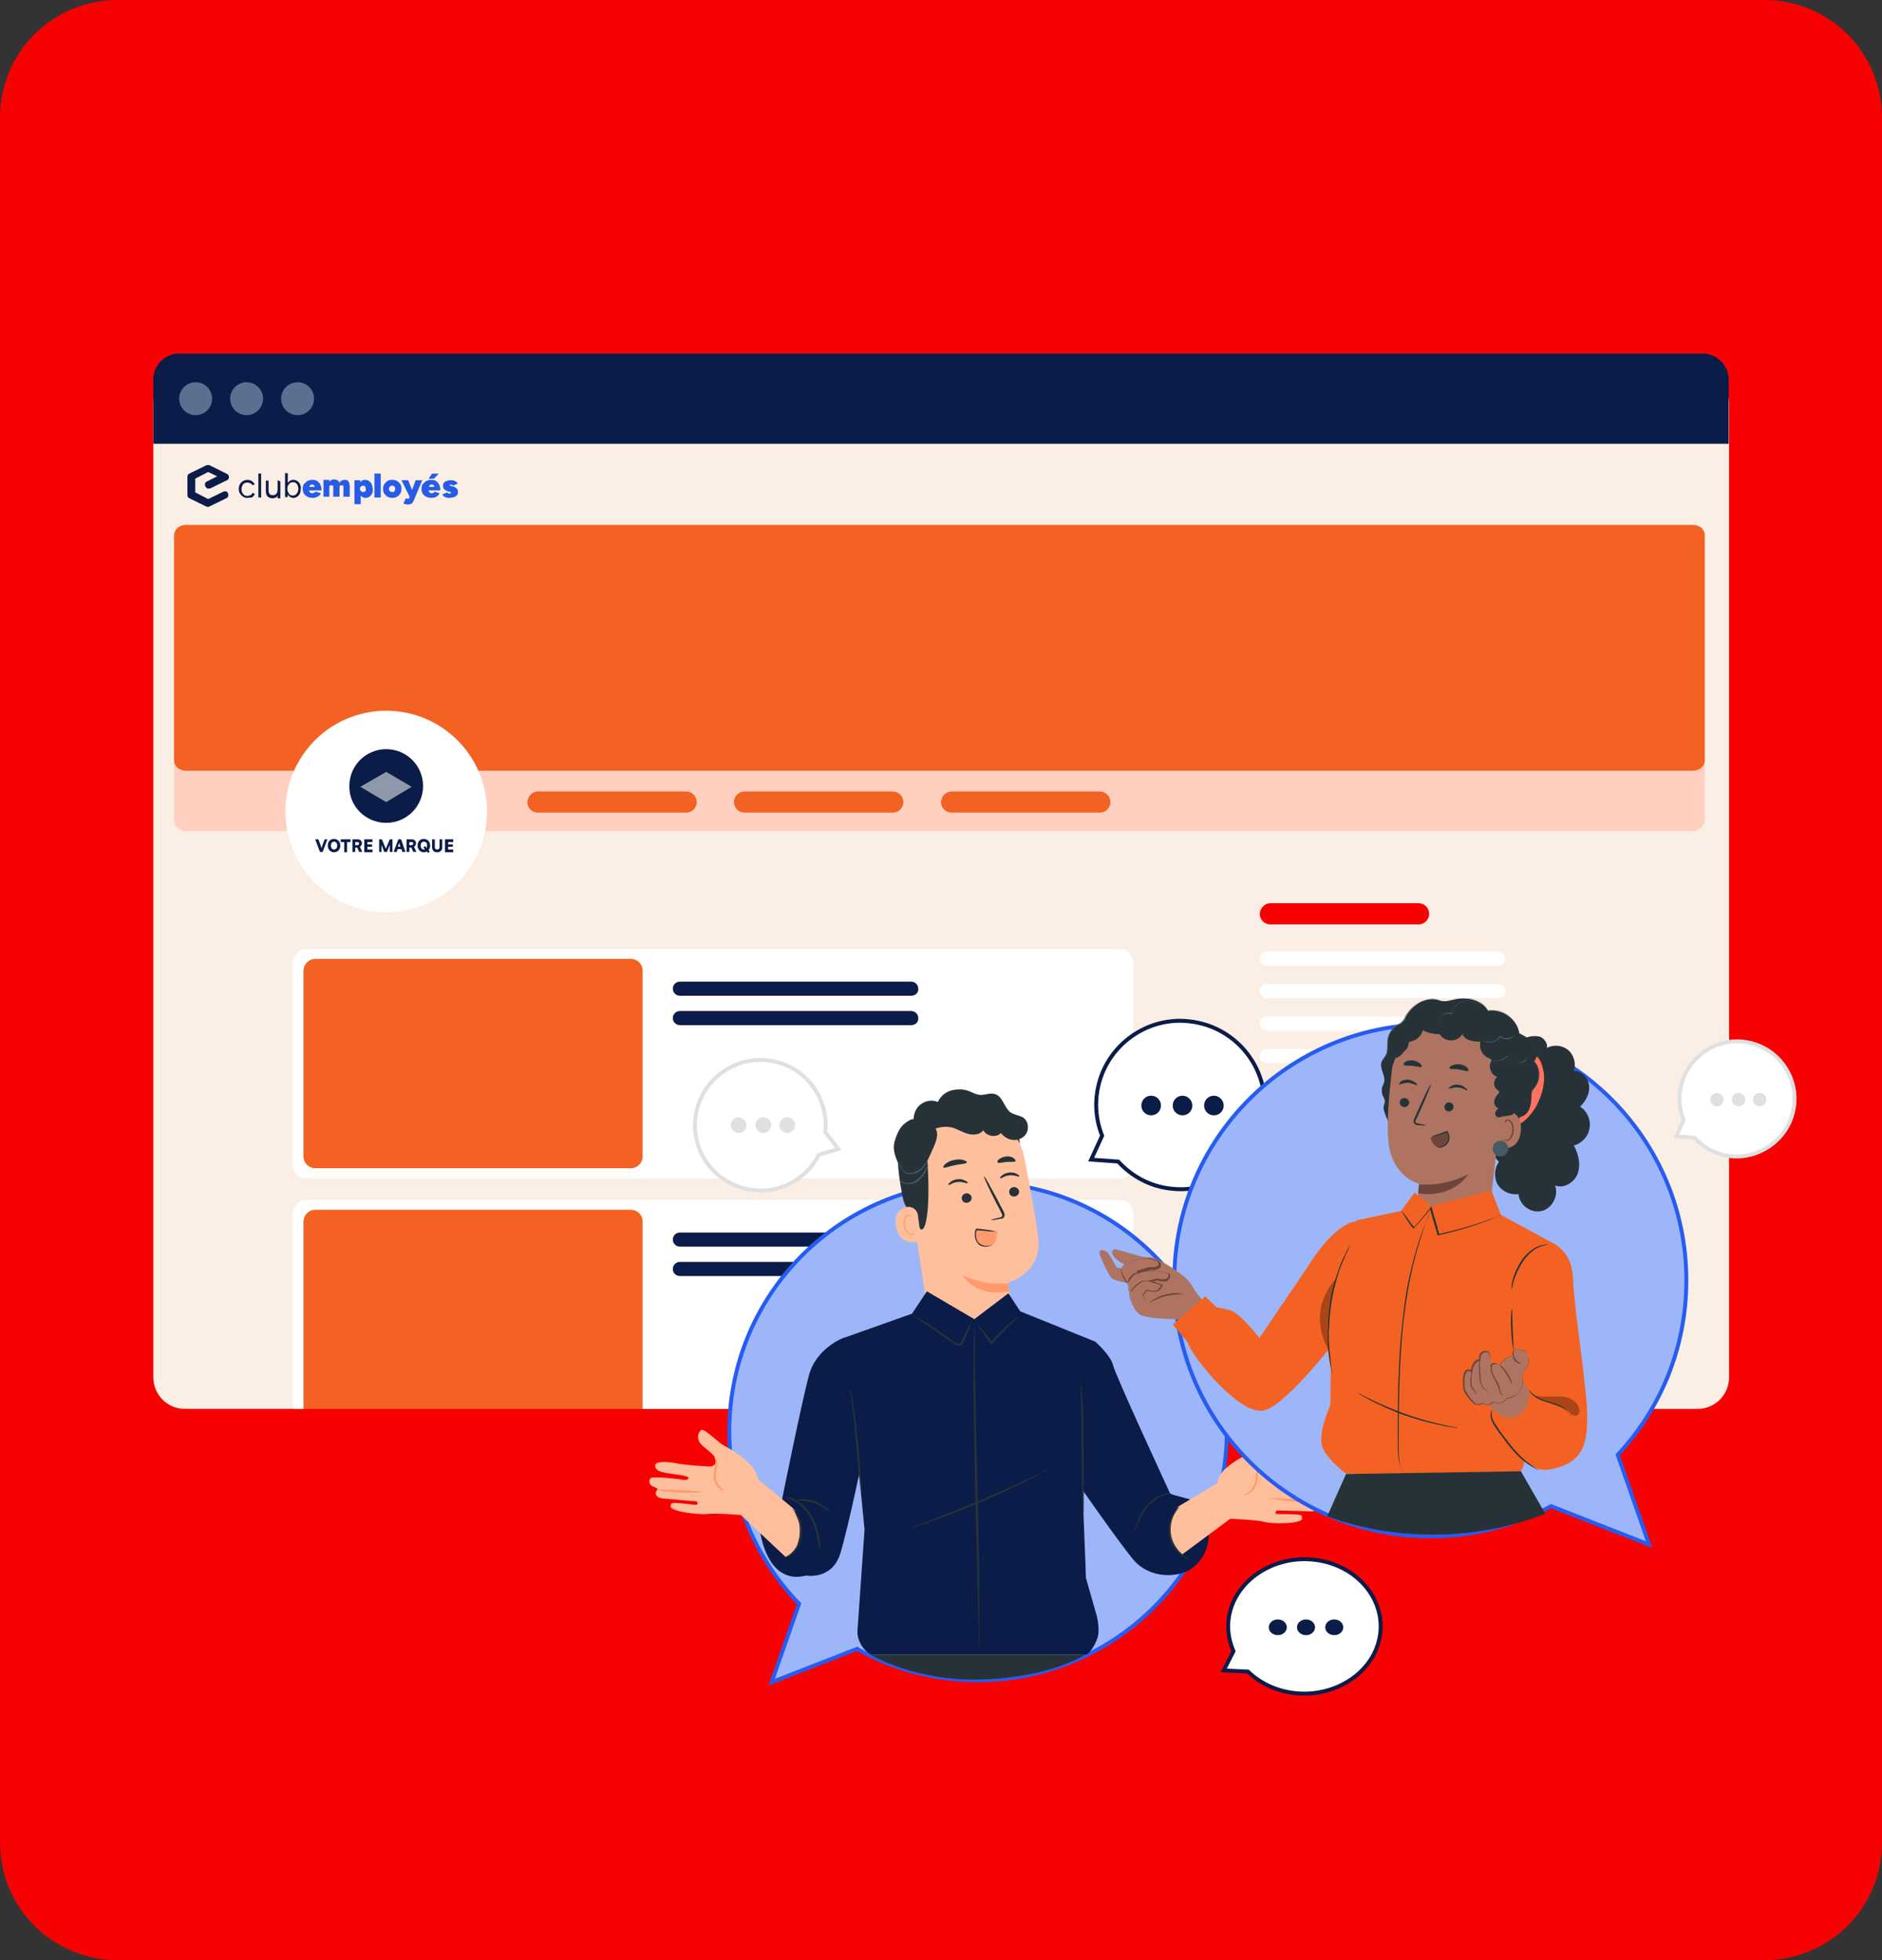 <svg xmlns="http://www.w3.org/2000/svg" xmlns:xlink="http://www.w3.org/1999/xlink" id="Calque_1" style="enable-background:new 0 0 480 500;" viewBox="0 0 480 500" x="0px" xml:space="preserve" y="0px"><rect x="0" y="0" width="480" height="500" fill="#333333" stroke="none"/><style type="text/css">	.st0{fill:#f8010300;}	.st1{fill:#FBEEE5;}	.st2{fill:#0B1C48;}	.st3{fill:#275CE7;}	.st4{opacity:0.4;fill:#D2ECFF;enable-background:new    ;}	.st5{fill:#FFD0C0;}	.st6{fill:#F36222;}	.st7{fill:#FFFFFF;}	.st8{opacity:0.54;fill:#FFFFFF;enable-background:new    ;}	.st9{fill:#FFFFFF;stroke:#E0E0E0;stroke-miterlimit:10;}	.st10{fill:#E0E0E0;}	.st11{fill:#FFFFFF;stroke:#0B1C48;stroke-miterlimit:10;}	.st12{enable-background:new    ;}	.st13{fill:#9DB6F9;stroke:#275CF1;stroke-miterlimit:10;}	.st14{fill:#FFBF9D;}	.st15{fill:#FF9A6C;}	.st16{fill:#263238;}	.st17{fill:#455A64;}	.st18{fill:#FF725E;}	.st19{fill:#AE7461;}	.st20{fill:#6F4439;}	.st21{opacity:0.3;}</style><g id="FOND"> <path class="st0" d="M30,0h420c16.6,0,30,13.4,30,30v440c0,16.6-13.4,30-30,30H30c-16.6,0-30-13.4-30-30V30C0,13.4,13.4,0,30,0z"></path></g><g> <path class="st1" d="M432.8,94.6H47.2c-4.5,0-8.1,3.6-8.1,8.1v248.6c0,4.5,3.6,8.1,8.1,8.1h385.7c4.5,0,8.1-3.6,8.1-8.1V102.7  C440.9,98.3,437.2,94.6,432.8,94.6z"></path> <path class="st2" d="M434.3,90.2H45.7c-3.7,0-6.6,3-6.6,6.6v16.4h401.8V96.8C440.9,93.2,437.9,90.2,434.3,90.2z"></path> <g id="Calque_1-2_00000026852492970276078410000008348526677462077846_"> <g> <g> <path class="st2" d="M63.1,127c-0.4,0-0.8-0.1-1.1-0.3c-0.3-0.2-0.6-0.5-0.8-0.8s-0.3-0.7-0.3-1.2s0.1-0.8,0.3-1.2     c0.2-0.3,0.4-0.6,0.8-0.8s0.7-0.3,1.1-0.3s0.8,0.1,1.1,0.3c0.3,0.2,0.6,0.5,0.8,0.8l-0.6,0.3c-0.1-0.2-0.3-0.4-0.5-0.5     c-0.2-0.1-0.5-0.2-0.8-0.2s-0.5,0-0.8,0.2c-0.2,0.1-0.4,0.3-0.5,0.6c-0.1,0.2-0.2,0.5-0.2,0.9c0,0.3,0,0.6,0.2,0.9     s0.3,0.4,0.5,0.6c0.2,0.1,0.5,0.2,0.8,0.2s0.5-0.1,0.8-0.2c0.2-0.1,0.4-0.3,0.5-0.6L65,126c-0.2,0.4-0.4,0.7-0.8,0.9     C63.9,126.9,63.5,127,63.1,127L63.1,127z"></path> <path class="st2" d="M65.9,126.9v-6.1h0.7v6.1H65.9z"></path> <path class="st2" d="M70.8,122.5v2.3c0,0.5-0.1,0.9-0.3,1.1c-0.2,0.3-0.5,0.4-0.9,0.4c-0.2,0-0.4,0-0.6-0.1s-0.3-0.2-0.4-0.5     c-0.1-0.2-0.1-0.6-0.1-0.9v-2.2h-0.7v2.5c0,0.7,0.1,1.1,0.4,1.5c0.3,0.3,0.7,0.5,1.3,0.5c0.3,0,0.7-0.1,0.9-0.2     c0.2-0.1,0.3-0.3,0.4-0.5v0.7h0.7v-4.3L70.8,122.5L70.8,122.5z"></path> <path class="st2" d="M76.5,123.5c-0.1-0.3-0.4-0.6-0.7-0.8s-0.6-0.3-1-0.3s-0.7,0.1-0.9,0.3c-0.2,0.1-0.4,0.3-0.5,0.5v-2.5h-0.7     v6.1h0.7v-0.7c0.1,0.2,0.3,0.4,0.5,0.6c0.3,0.2,0.6,0.3,0.9,0.3c0.4,0,0.7-0.1,1-0.3c0.3-0.2,0.5-0.5,0.7-0.8     c0.1-0.3,0.2-0.7,0.2-1.2C76.8,124.3,76.7,123.9,76.5,123.5L76.5,123.5z M75.9,125.6c-0.1,0.2-0.3,0.4-0.5,0.6     c-0.2,0.1-0.4,0.2-0.7,0.2c-0.2,0-0.5,0-0.7-0.2c-0.2-0.1-0.3-0.3-0.5-0.6c-0.1-0.2-0.2-0.5-0.2-0.9c0-0.3,0-0.6,0.2-0.9     c0.1-0.2,0.3-0.4,0.5-0.6c0.2-0.1,0.4-0.2,0.7-0.2c0.3,0,0.5,0,0.7,0.2c0.2,0.1,0.4,0.3,0.5,0.6c0.1,0.2,0.2,0.5,0.2,0.9     C76.1,125,76,125.3,75.9,125.6L75.9,125.6z"></path> <g> <path class="st3" d="M81.3,125.1H82c0-0.6-0.1-1.1-0.3-1.5c-0.2-0.4-0.5-0.7-0.8-0.9c-0.3-0.2-0.7-0.3-1.2-0.3      s-0.9,0.1-1.3,0.3c-0.3,0.2-0.6,0.5-0.9,0.8c-0.2,0.3-0.3,0.7-0.3,1.2c0,0.4,0.1,0.9,0.3,1.2s0.5,0.6,0.9,0.8      c0.4,0.2,0.8,0.3,1.3,0.3c0.3,0,0.5,0,0.8-0.1s0.5-0.2,0.8-0.4s0.4-0.4,0.5-0.7l-1.4-0.4c0,0.1-0.1,0.2-0.3,0.3      c-0.1,0.1-0.3,0.1-0.5,0.1c-0.1,0-0.3,0-0.4-0.1c-0.1,0-0.2-0.1-0.3-0.3c0-0.1,0-0.2-0.1-0.3H81.3L81.3,125.1z M79.2,123.7      c0.1-0.1,0.2-0.1,0.4-0.1c0.2,0,0.4,0,0.5,0.2c0.1,0.1,0.1,0.2,0.2,0.4h-1.4l0,0C79,123.9,79.1,123.8,79.2,123.7L79.2,123.7z"></path> <path class="st3" d="M87.9,122.4c-0.3,0-0.6,0.1-0.8,0.2c-0.2,0.1-0.4,0.3-0.5,0.6c0-0.1-0.1-0.3-0.2-0.4      c-0.2-0.3-0.7-0.5-1.2-0.5c-0.3,0-0.6,0.1-0.8,0.2c-0.1,0.1-0.3,0.2-0.4,0.4v-0.5h-1.5v4.3H84v-2.3c0-0.2,0-0.4,0.1-0.5      s0.3-0.1,0.5-0.1c0.1,0,0.2,0,0.3,0.1c0.1,0,0.1,0.1,0.1,0.2s0,0.2,0,0.4v2.2h1.6v-2.3c0-0.2,0-0.4,0.1-0.5s0.3-0.1,0.5-0.1      c0.1,0,0.2,0,0.3,0.1c0.1,0,0.1,0.1,0.1,0.2s0,0.2,0,0.4v2.2h1.6v-2.5c0-0.7-0.1-1.1-0.4-1.5C88.9,122.6,88.4,122.4,87.9,122.4      L87.9,122.4z"></path> <path class="st3" d="M94.8,123.5c-0.1-0.3-0.4-0.6-0.7-0.8c-0.3-0.2-0.6-0.3-1-0.3c-0.3,0-0.7,0.1-0.9,0.3      c-0.1,0.1-0.2,0.2-0.3,0.3v-0.5h-1.5v6.1H92v-2.2c0.1,0.1,0.2,0.2,0.3,0.3c0.2,0.2,0.5,0.3,0.9,0.3s0.8-0.1,1-0.3      c0.3-0.2,0.5-0.4,0.7-0.8s0.2-0.8,0.2-1.2C95,124.2,94.9,123.8,94.8,123.5z M93.3,125.1c0,0.1-0.1,0.2-0.3,0.3      c-0.1,0.1-0.2,0.1-0.4,0.1c-0.1,0-0.3,0-0.4-0.1s-0.2-0.2-0.3-0.3c0-0.1-0.1-0.3-0.1-0.4s0-0.3,0.1-0.4c0-0.1,0.1-0.2,0.3-0.3      c0.1,0,0.2-0.1,0.4-0.1c0.1,0,0.3,0,0.4,0.1c0.1,0,0.2,0.1,0.2,0.3c0,0.1,0.1,0.3,0.1,0.4C93.3,124.8,93.3,125,93.3,125.1      L93.3,125.1z"></path> </g> <path class="st3" d="M95.5,126.9v-6.1h1.6v6.1H95.5z"></path> <path class="st3" d="M100.1,127c-0.5,0-0.9-0.1-1.3-0.3c-0.3-0.2-0.6-0.5-0.8-0.8s-0.3-0.7-0.3-1.2s0.1-0.8,0.3-1.2     c0.2-0.3,0.5-0.6,0.8-0.8s0.8-0.3,1.2-0.3c0.5,0,0.9,0.1,1.3,0.3c0.3,0.2,0.6,0.5,0.8,0.8c0.2,0.3,0.3,0.7,0.3,1.2     s-0.1,0.8-0.3,1.2c-0.2,0.3-0.5,0.6-0.8,0.8C100.9,126.9,100.5,127,100.1,127z M100.1,125.5c0.1,0,0.3,0,0.4-0.1     s0.2-0.2,0.2-0.3c0-0.1,0.1-0.3,0.1-0.4s0-0.3-0.1-0.4c0-0.1-0.1-0.2-0.3-0.3c-0.1-0.1-0.2-0.1-0.4-0.1c-0.1,0-0.3,0-0.4,0.1     c-0.1,0-0.2,0.2-0.3,0.3c0,0.1-0.1,0.3-0.1,0.4s0,0.3,0.1,0.4c0,0.1,0.1,0.2,0.3,0.3C99.8,125.5,99.9,125.5,100.1,125.5     L100.1,125.5z"></path> <path class="st3" d="M106,122.5l-0.9,2.5l-1-2.5h-1.7l2.1,4.3l-0.1,0.2c0,0.1-0.1,0.2-0.2,0.2s-0.2,0-0.3,0c0,0-0.1,0-0.2,0     s-0.1-0.1-0.2-0.1l-0.6,1.3c0.1,0.1,0.3,0.2,0.5,0.2c0.2,0.1,0.4,0.1,0.6,0.1c0.4,0,0.7-0.1,0.9-0.2c0.2-0.1,0.4-0.3,0.5-0.6     c0.1-0.2,0.3-0.5,0.4-0.9l1.9-4.5H106L106,122.5L106,122.5z"></path> <g> <polygon class="st3" points="111.9,120.8 110.2,120.8 109.3,122.1 110.7,122.1      "></polygon> <path class="st3" d="M110.6,125.7c-0.1,0.1-0.3,0.1-0.5,0.1c-0.1,0-0.3,0-0.4-0.1c-0.1,0-0.2-0.1-0.3-0.3c0-0.1,0-0.2-0.1-0.3      h3c0-0.6-0.1-1.1-0.3-1.5c-0.2-0.4-0.5-0.7-0.8-0.9c-0.3-0.2-0.7-0.3-1.2-0.3s-0.9,0.1-1.3,0.3c-0.3,0.2-0.6,0.5-0.9,0.8      c-0.2,0.3-0.3,0.7-0.3,1.2c0,0.4,0.1,0.9,0.3,1.2c0.2,0.3,0.5,0.6,0.9,0.8c0.4,0.2,0.8,0.3,1.3,0.3c0.3,0,0.5,0,0.8-0.1      c0.3,0,0.5-0.2,0.8-0.4c0.2-0.2,0.4-0.4,0.5-0.7l-1.4-0.4C110.8,125.4,110.7,125.6,110.6,125.7L110.6,125.7z M109.7,123.7      c0.1-0.1,0.2-0.1,0.4-0.1c0.2,0,0.4,0,0.5,0.2c0.1,0.1,0.1,0.2,0.2,0.4h-1.4l0,0C109.5,123.9,109.6,123.8,109.7,123.7      L109.7,123.7z"></path> </g> <path class="st3" d="M114.6,127c-0.3,0-0.6,0-0.8-0.1s-0.5-0.2-0.6-0.3c-0.2-0.1-0.3-0.3-0.4-0.5l1.3-0.5c0,0.1,0.1,0.2,0.3,0.3     c0.1,0,0.2,0,0.3,0c0.1,0,0.2,0,0.2,0s0.1-0.1,0.1-0.2s0-0.1-0.1-0.2c-0.1,0-0.2-0.1-0.4-0.1l-0.3-0.1c-0.4-0.1-0.7-0.3-0.9-0.5     s-0.3-0.5-0.3-0.9s0.1-0.8,0.5-1c0.3-0.2,0.8-0.4,1.4-0.4c0.3,0,0.6,0,0.9,0.1c0.2,0.1,0.4,0.2,0.6,0.3c0.1,0.1,0.3,0.3,0.3,0.5     l-1.2,0.5c0-0.1-0.1-0.2-0.2-0.2s-0.2-0.1-0.3-0.1c-0.1,0-0.2,0-0.2,0l-0.1,0.1c0,0,0,0.1,0.1,0.2c0.1,0,0.2,0.1,0.4,0.1     l0.3,0.1c0.3,0,0.5,0.1,0.7,0.3c0.2,0.1,0.3,0.3,0.5,0.5c0.1,0.2,0.1,0.4,0.1,0.7c0,0.3-0.1,0.5-0.2,0.7     c-0.2,0.2-0.4,0.3-0.7,0.5C115.3,126.9,115,127,114.6,127L114.6,127z"></path> </g> <g id="UI-pages-cl&#xE9;s"> <g id="Vous-etes---un-futur-partenaire"> <g id="logo"> <path class="st2" d="M57,125.4l-3.9,1.9l-3.3-1.7v-3.5l3.3-1.7l2.3,1.1l-2.6,1.3c-0.5,0.2-0.7,0.8-0.4,1.3       c0.1,0.2,0.3,0.4,0.5,0.5s0.5,0,0.7,0l4.3-2.1c0.3-0.1,0.5-0.5,0.5-0.8s-0.2-0.7-0.5-0.8l-4.4-2.2c-0.2-0.1-0.6-0.1-0.9,0       l-4.3,2.1c-0.3,0.1-0.5,0.5-0.5,0.8v4.7c0,0.3,0.2,0.7,0.5,0.8l4.3,2.1c0.1,0,0.3,0.1,0.4,0.1s0.3,0,0.4-0.1l4.3-2.1       c0.5-0.2,0.7-0.8,0.4-1.3C58.1,125.4,57.5,125.2,57,125.4" id="Shape"></path> </g> </g> </g> </g> </g> <circle class="st4" cx="49.9" cy="101.7" r="4.2"></circle> <circle class="st4" cx="62.9" cy="101.7" r="4.2"></circle> <circle class="st4" cx="75.9" cy="101.7" r="4.2"></circle> <path class="st5" d="M47.4,138.9h384.4c1.6,0,3,1.3,3,3V209c0,1.6-1.3,3-3,3H47.4c-1.6,0-3-1.3-3-3v-67.1  C44.5,140.1,45.8,138.9,47.4,138.9z"></path> <path class="st6" d="M47.4,133.9h384.4c1.6,0,3,1.1,3,2.6V194c0,1.4-1.3,2.6-3,2.6H47.4c-1.6,0-3-1.1-3-2.6v-57.5  C44.5,134.9,45.8,133.9,47.4,133.9z"></path> <circle class="st7" cx="98.5" cy="207" r="25.7"></circle> <path class="st6" d="M137.2,201.9H175c1.5,0,2.7,1.2,2.7,2.7l0,0c0,1.5-1.2,2.7-2.7,2.7h-37.8c-1.5,0-2.7-1.2-2.7-2.7l0,0  C134.6,203,135.8,201.9,137.2,201.9z"></path> <path class="st6" d="M189.9,201.9h37.8c1.5,0,2.7,1.2,2.7,2.7l0,0c0,1.5-1.2,2.7-2.7,2.7h-37.8c-1.5,0-2.7-1.2-2.7-2.7l0,0  C187.2,203,188.5,201.9,189.9,201.9z"></path> <path class="st6" d="M242.7,201.9h37.8c1.5,0,2.7,1.2,2.7,2.7l0,0c0,1.5-1.2,2.7-2.7,2.7h-37.8c-1.5,0-2.7-1.2-2.7-2.7l0,0  C240.1,203,241.3,201.9,242.7,201.9z"></path> <g> <path class="st7" d="M382.1,242.7H355h-4.8h-27.1c-1,0-1.8,0.8-1.8,1.8s0.8,1.8,1.8,1.8h27.1h4.8h27.1c1.1,0,1.9-0.8,1.8-1.8   C383.9,243.5,383.1,242.7,382.1,242.7z"></path> <path class="st7" d="M382.1,251H355h-4.8h-27.1c-1,0-1.8,0.8-1.8,1.8s0.8,1.8,1.8,1.8h27.1h4.8h27.1c1.1,0,1.9-0.8,1.8-1.8   C383.9,251.8,383.1,251,382.1,251z"></path> <path class="st7" d="M382.1,259.3H355h-4.8h-27.1c-1,0-1.8,0.8-1.8,1.8s0.8,1.8,1.8,1.8h27.1h4.8h27.1c1.1,0,1.9-0.8,1.8-1.8   C383.9,260.1,383.1,259.3,382.1,259.3z"></path> <path class="st7" d="M382.1,267.6H355h-4.8h-27.1c-1,0-1.8,0.8-1.8,1.8s0.8,1.8,1.8,1.8h27.1h4.8h27.1c1.1,0,1.9-0.8,1.8-1.8   C383.9,268.4,383.1,267.6,382.1,267.6z"></path> <path class="st0" d="M324,230.4h37.8c1.5,0,2.7,1.2,2.7,2.7l0,0c0,1.5-1.2,2.7-2.7,2.7H324c-1.5,0-2.7-1.2-2.7-2.7l0,0   C321.4,231.6,322.6,230.4,324,230.4z"></path> </g> <g> <g> <g> <path class="st2" d="M98.5,209.9c5.2,0,9.4-4.2,9.4-9.4s-4.2-9.4-9.4-9.4c-5.2,0-9.4,4.2-9.4,9.4     C89,205.7,93.3,209.9,98.5,209.9"></path> </g> </g> <path class="st2" d="M80.4,214.1h0.8l0.6,1.6c0.1,0.2,0.1,0.4,0.2,0.7c0.1-0.3,0.1-0.5,0.2-0.7l0.6-1.6h0.7l-1.2,3.2h-0.7   L80.4,214.1z"></path> <path class="st2" d="M85.2,217.4c-0.9,0-1.6-0.7-1.6-1.7s0.6-1.7,1.6-1.7c0.9,0,1.6,0.7,1.6,1.7C86.8,216.7,86.1,217.4,85.2,217.4   z M85.2,214.7c-0.5,0-0.8,0.4-0.8,1s0.3,1,0.8,1s0.8-0.4,0.8-1C86,215.1,85.7,214.7,85.2,214.7z"></path> <path class="st2" d="M86.9,214.1h2.5v0.7h-0.9v2.6h-0.7v-2.6h-0.9V214.1z"></path> <path class="st2" d="M89.9,217.3v-3.2h1.2c0.8,0,1.2,0.4,1.2,1c0,0.4-0.2,0.7-0.5,0.9l0.6,1.3h-0.8l-0.5-1.1h-0.5v1.1H89.9z    M90.6,215.6h0.5c0.3,0,0.5-0.2,0.5-0.4c0-0.3-0.2-0.4-0.5-0.4h-0.5V215.6z"></path> <path class="st2" d="M92.9,217.3v-3.2H95v0.7h-1.3v0.6h1.2v0.6h-1.2v0.7H95v0.7h-2.1V217.3z"></path> <path class="st2" d="M96.7,217.3v-3.2h0.7l1,2.4l1-2.4h0.7v3.2h-0.7v-0.7c0-0.7,0-0.9,0-1.1l-0.7,1.8H98l-0.7-1.8   c0,0.2,0,0.5,0,0.9v0.9L96.7,217.3L96.7,217.3z"></path> <path class="st2" d="M100.4,217.3l1.2-3.2h0.7l1.1,3.2h-0.8l-0.2-0.7h-1l-0.2,0.7H100.4z M101.5,216h0.6l-0.2-0.7   c0-0.1-0.1-0.2-0.1-0.3c0,0.1,0,0.2-0.1,0.3L101.5,216z"></path> <path class="st2" d="M103.7,217.3v-3.2h1.2c0.8,0,1.2,0.4,1.2,1c0,0.4-0.2,0.7-0.5,0.9l0.6,1.3h-0.8l-0.5-1.1h-0.5v1.1H103.7z    M104.4,215.6h0.5c0.3,0,0.5-0.2,0.5-0.4c0-0.3-0.2-0.4-0.5-0.4h-0.5V215.6z"></path> <path class="st2" d="M108.9,217.2c-0.2,0.1-0.5,0.2-0.8,0.2c-0.9,0-1.6-0.7-1.6-1.7s0.6-1.7,1.6-1.7c0.9,0,1.6,0.7,1.6,1.7   c0,0.4-0.1,0.8-0.4,1.1l0.3,0.4l-0.4,0.4L108.9,217.2z M108.1,214.7c-0.5,0-0.8,0.4-0.8,1s0.3,1,0.8,1c0.1,0,0.2,0,0.3,0l-0.4-0.5   l0.4-0.4l0.4,0.5c0.1-0.1,0.1-0.3,0.1-0.5C109,215.1,108.7,214.7,108.1,214.7z"></path> <path class="st2" d="M110.2,214.1h0.7v2c0,0.4,0.2,0.6,0.6,0.6s0.6-0.2,0.6-0.6v-2h0.7v2c0,0.8-0.5,1.3-1.3,1.3s-1.3-0.5-1.3-1.3   L110.2,214.1L110.2,214.1z"></path> <path class="st2" d="M113.5,217.3v-3.2h2.1v0.7h-1.3v0.6h1.2v0.6h-1.2v0.7h1.3v0.7h-2.1V217.3z"></path> <polygon class="st8" points="105,200.7 98.5,196.9 98.5,196.9 91.9,200.7 98.5,204.6 98.5,204.6   "></polygon> </g> <g> <path class="st7" d="M78,242.1h207.7c1.8,0,3.3,1.4,3.3,3.3v51.9c0,1.8-1.4,3.3-3.3,3.3H78c-1.8,0-3.3-1.4-3.3-3.3v-51.9   C74.9,243.4,76.3,242.1,78,242.1z"></path> <path class="st6" d="M80.4,244.6h80.5c1.6,0,3,1.3,3,3V295c0,1.6-1.3,3-3,3H80.4c-1.6,0-3-1.3-3-3v-47.4   C77.5,245.8,78.8,244.6,80.4,244.6z"></path> <path class="st2" d="M232.4,250.4h-27.1h-4.8h-27.1c-1,0-1.8,0.8-1.8,1.8s0.8,1.8,1.8,1.8h27.1h4.8h27.1c1.1,0,1.9-0.8,1.8-1.8   C234.2,251.2,233.4,250.4,232.4,250.4z"></path> <path class="st2" d="M232.4,257.9h-27.1h-4.8h-27.1c-1,0-1.8,0.8-1.8,1.8s0.8,1.8,1.8,1.8h27.1h4.8h27.1c1.1,0,1.9-0.8,1.8-1.8   C234.2,258.7,233.4,257.9,232.4,257.9z"></path> </g> <g> <path class="st7" d="M78,306.1h207.7c1.8,0,3.3,1.4,3.3,3.3v51.9c0,1.8-1.4,3.3-3.3,3.3H78c-1.8,0-3.3-1.4-3.3-3.3v-51.9   C74.9,307.4,76.3,306.1,78,306.1z"></path> <path class="st6" d="M80.4,308.6h80.5c1.6,0,3,1.3,3,3V359c0,1.6-1.3,3-3,3H80.4c-1.6,0-3-1.3-3-3v-47.4   C77.5,309.8,78.8,308.6,80.4,308.6z"></path> <path class="st2" d="M232.4,314.4h-27.1h-4.8h-27.1c-1,0-1.8,0.8-1.8,1.8s0.8,1.8,1.8,1.8h27.1h4.8h27.1c1.1,0,1.9-0.8,1.8-1.8   C234.2,315.2,233.4,314.4,232.4,314.4z"></path> <path class="st2" d="M232.4,321.9h-27.1h-4.8h-27.1c-1,0-1.8,0.8-1.8,1.8s0.8,1.8,1.8,1.8h27.1h4.8h27.1c1.1,0,1.9-0.8,1.8-1.8   C234.2,322.7,233.4,321.9,232.4,321.9z"></path> </g> <g id="FOND_00000003095380784383554270000016154290967994985377_"> <rect class="st0" height="46.3" width="267.4" x="32.1" y="359.4"></rect> </g> <g> <g> <g> <g> <g> <g> <g> <g> <g> <g> <g> <g> <g> <g> <g> <g> <path class="st9" d="M427.5,289.9l1.9-4.2c-1.1-2.7-1.4-5.8-0.6-8.9c1.7-7,8.4-11.8,15.6-11.1                  c9,0.9,15.1,9.5,12.8,18.3c-1.8,7-8.7,11.7-15.9,10.9c-3.7-0.4-6.9-2.2-9.1-4.7l0,0L427.5,289.9z"></path> </g> </g> </g> </g> </g> </g> </g> </g> </g> </g> </g> </g> </g> </g> <g> <path class="st10" d="M439.6,280.5c0,1-0.8,1.7-1.7,1.7c-1,0-1.7-0.8-1.7-1.7c0-1,0.8-1.7,1.7-1.7S439.6,279.6,439.6,280.5z"></path> </g> <g> <path class="st10" d="M445.1,280.5c0,1-0.8,1.7-1.7,1.7c-1,0-1.7-0.8-1.7-1.7c0-1,0.8-1.7,1.7-1.7     C444.3,278.8,445.1,279.6,445.1,280.5z"></path> </g> <g> <circle class="st10" cx="448.8" cy="280.5" r="1.7"></circle> </g> </g> <g> <g> <g> <g> <g> <g> <g> <g> <g> <g> <g> <g> <g> <g> <g> <path class="st11" d="M312.1,426.1l2.5-4.9c-1.4-3.2-1.8-6.8-0.8-10.4c2.3-8.2,11.2-13.8,20.7-13                  c12,1,20,11.2,17,21.4c-2.4,8.2-11.5,13.7-21.1,12.7c-4.9-0.5-9.1-2.6-12.1-5.5l0,0L312.1,426.1z"></path> </g> </g> </g> </g> </g> </g> </g> </g> </g> </g> </g> </g> </g> </g> <g> <path class="st2" d="M328.2,415.1c0,1.1-1,2-2.3,2s-2.3-0.9-2.3-2s1-2,2.3-2S328.2,414,328.2,415.1z"></path> </g> <g> <path class="st2" d="M335.4,415.1c0,1.1-1,2-2.3,2s-2.3-0.9-2.3-2s1-2,2.3-2S335.4,414,335.4,415.1z"></path> </g> <g> <path class="st2" d="M342.6,415.1c0,1.1-1,2-2.3,2s-2.3-0.9-2.3-2s1-2,2.3-2S342.6,414,342.6,415.1z"></path> </g> </g> <g> <g> <g> <g> <g> <g> <g> <g> <g> <g> <g> <g> <g> <g> <g> <path class="st9" d="M213.8,293.1l-5,1.5c-1.5,3-3.9,5.5-7.1,7.2c-7.2,3.8-16.3,1.7-21.2-4.9                  c-6.1-8.3-3.3-20,5.9-24.7c7.3-3.8,16.5-1.5,21.2,5.3c2.4,3.5,3.3,7.5,2.9,11.3l0,0L213.8,293.1z"></path> </g> </g> </g> </g> </g> </g> </g> </g> </g> </g> </g> </g> </g> </g> <g> <path class="st10" d="M190.4,287c0,1.1-0.9,2-2,2s-2-0.9-2-2s0.9-2,2-2C189.6,285.1,190.4,286,190.4,287z"></path> </g> <g> <circle class="st10" cx="194.7" cy="287" r="2"></circle> </g> <g> <circle class="st10" cx="200.8" cy="287" r="2"></circle> </g> </g> <g id="Speech_Bubble_1_00000177475307867251083430000012429749786680188326_"> <g> <g> <g> <g> <g> <g> <g> <g> <g> <g> <g> <g> <g> <g> <g> <path class="st11" d="M278.3,295.8l2.8-6.1c-1.6-4-2-8.5-0.9-13c2.5-10.3,12.4-17.3,22.9-16.2                   c13.2,1.3,22.1,14,18.8,26.8c-2.7,10.3-12.7,17.2-23.3,15.9c-5.4-0.6-10-3.2-13.4-6.9l0,0L278.3,295.8z"></path> </g> </g> </g> </g> </g> </g> </g> </g> </g> </g> </g> </g> </g> </g> <g> <path class="st2" d="M296.1,282c0,1.4-1.1,2.5-2.5,2.5s-2.5-1.1-2.5-2.5s1.1-2.5,2.5-2.5S296.1,280.6,296.1,282z"></path> </g> <g> <path class="st2" d="M304.1,282c0,1.4-1.1,2.5-2.5,2.5s-2.5-1.1-2.5-2.5s1.1-2.5,2.5-2.5C302.9,279.5,304.1,280.6,304.1,282z"></path> </g> <g> <path class="st2" d="M312.1,282c0,1.4-1.1,2.5-2.5,2.5s-2.5-1.1-2.5-2.5s1.1-2.5,2.5-2.5C310.9,279.5,312.1,280.6,312.1,282z"></path> </g> </g> </g> <g id="Character_1_00000181769247027641129760000018404042429375447728_"> <g> <g> <g class="st12"> <path class="st13" d="M249.5,301.6c-35,0-63.5,28.4-63.5,63.5c0,17.1,6.8,32.6,17.8,44l-7,20c0,0,13.6-5.3,21.8-8.5       c9.1,5.1,19.6,8,30.8,8c35,0,63.5-28.4,63.5-63.5S284.5,301.6,249.5,301.6z"></path> </g> </g> <g> <g> <g> <g> <g> <g> <g> <g> <g> <g> <g> <path class="st14" d="M242.6,282.5l0.8-0.1c8.5-0.9,16.3,4.8,17.9,13.1c1.5,7.8,3.1,16.4,3.5,20.6                c0.9,8.7-7.7,11.1-7.7,11.1l0.5,3.5c0.8,5.9-3.3,11.3-9.1,12.1l0,0c-5.8,0.8-11.1-3.2-12-9l-4.9-32.3                C229.9,292.6,233.6,284.1,242.6,282.5z"></path> </g> </g> </g> </g> </g> <g> <g> <g> <g> <g> <g> <g> <g> <g> <g> <g> <g> <g> <path class="st15" d="M257.2,327.3c0,0-5.5,1-11.8-2.1c0,0,3.4,6,12,4.2L257.2,327.3z"></path> </g> </g> </g> </g> </g> </g> </g> </g> </g> </g> </g> </g> </g> <g> <g> <g> <g> <g> <g> <g> <g> <g> <g> <g> <g> <g> <g> <g> <g> <path class="st16" d="M259.9,303.8c0.1,0.7-0.4,1.3-1.1,1.4s-1.3-0.3-1.4-1s0.4-1.3,1.1-1.4                           C259.2,302.8,259.8,303.2,259.9,303.8z"></path> </g> </g> </g> </g> </g> </g> </g> </g> </g> </g> </g> </g> </g> </g> </g> </g> <g> <g> <g> <g> <g> <g> <g> <g> <g> <g> <g> <g> <g> <g> <g> <g> <g> <path class="st16" d="M260,300.1c-0.1,0.2-1.2-0.4-2.5-0.3s-2.2,0.9-2.4,0.8c-0.1-0.1,0-0.4,0.4-0.7                            c0.4-0.4,1.1-0.7,1.9-0.8c0.8-0.1,1.6,0.1,2,0.4C259.9,299.7,260,300,260,300.1z"></path> </g> </g> </g> </g> </g> </g> </g> </g> </g> </g> </g> </g> </g> </g> </g> </g> </g> <g> <g> <g> <g> <g> <g> <g> <g> <g> <g> <g> <g> <g> <g> <g> <g> <path class="st16" d="M247.8,305.4c0.1,0.7-0.4,1.3-1.1,1.4c-0.7,0.1-1.3-0.3-1.4-1                           c-0.1-0.7,0.4-1.3,1.1-1.4C247,304.3,247.7,304.8,247.8,305.4z"></path> </g> </g> </g> </g> </g> </g> </g> </g> </g> </g> </g> </g> </g> </g> </g> </g> <g> <g> <g> <g> <g> <g> <g> <g> <g> <g> <g> <g> <g> <g> <g> <g> <g> <path class="st16" d="M246.8,301.8c-0.1,0.2-1.2-0.4-2.5-0.3s-2.2,0.9-2.4,0.8c-0.1-0.1,0-0.4,0.4-0.7                            c0.4-0.4,1.1-0.7,1.9-0.8c0.8-0.1,1.6,0.1,2,0.4C246.7,301.4,246.9,301.7,246.8,301.8z"></path> </g> </g> </g> </g> </g> </g> </g> </g> </g> </g> </g> </g> </g> </g> </g> </g> </g> <g> <g> <g> <g> <g> <g> <g> <g> <g> <g> <g> <g> <g> <g> <g> <g> <path class="st16" d="M252.8,311.2c0-0.1,0.8-0.3,2.1-0.6c0.3-0.1,0.7-0.2,0.7-0.4c0.1-0.3-0.1-0.6-0.3-1                           c-0.4-0.8-0.8-1.6-1.3-2.5c-1.8-3.6-3.2-6.5-3-6.6s1.7,2.8,3.6,6.3c0.4,0.9,0.9,1.7,1.3,2.5                           c0.2,0.4,0.4,0.8,0.3,1.3c-0.1,0.3-0.3,0.5-0.5,0.6s-0.4,0.1-0.6,0.1                           C253.7,311.2,252.8,311.3,252.8,311.2z"></path> </g> </g> </g> </g> </g> </g> </g> </g> </g> </g> </g> </g> </g> </g> </g> </g> <g> <g> <g> <g> <g> <g> <g> <g> <g> <g> <g> <g> <path class="st16" d="M246.6,296.5c-0.1,0.4-1.4,0.4-3,0.7c-1.6,0.3-2.8,0.9-3,0.6c-0.1-0.1,0.1-0.5,0.5-0.9                       c0.5-0.4,1.2-0.8,2.2-1c0.9-0.2,1.8-0.2,2.4,0C246.3,296.1,246.6,296.3,246.6,296.5z"></path> </g> </g> </g> </g> </g> </g> </g> </g> </g> </g> </g> </g> <g> <g> <g> <g> <g> <g> <g> <g> <g> <g> <g> <g> <path class="st16" d="M259,296.2c-0.2,0.3-1.2,0.1-2.3,0.2c-1.1,0.1-2,0.4-2.3,0.1c-0.1-0.1,0-0.5,0.4-0.8                       s1-0.6,1.8-0.7c0.8-0.1,1.5,0.1,1.9,0.4C259,295.8,259.1,296.1,259,296.2z"></path> </g> </g> </g> </g> </g> </g> </g> </g> </g> </g> </g> </g> <g> <g> <g> <g> <g> <g> <g> <g> <g> <g> <g> <path class="st16" d="M260.1,291.7c0,0-2.9-5.2-5.7-6.2c-3.4-1.2-4.3,2.5-7.5,2c-3.1-0.5-6.3-1.6-9.2,1                      c-3.1,3-1.3,4.6-1.1,8.5c0.9,15.8-1.5,20.6-3.1,13.3c-0.2-0.8-2.5-1.2-3.2-4.6c-0.9-4.4-1.7-9.8-1.1-13                      c0.5-2.7,1.8-4.8,4.3-7.1c3.9-3.7,9.8-4.4,13.8-4.4C251.5,281,259.7,284.8,260.1,291.7z"></path> </g> </g> </g> </g> </g> </g> </g> </g> </g> </g> </g> <g> <g> <g> <g> <g> <g> <g> <g> <g> <g> <g> <path class="st14" d="M234.1,309.9c-0.2-1.3-1.5-2.3-2.8-2c-1.6,0.3-3.3,1.5-2.8,4.8c0.9,5.9,6.6,3.9,6.6,3.7                      C235,316.3,234.4,312.4,234.1,309.9z"></path> </g> </g> </g> </g> </g> </g> </g> </g> </g> </g> </g> <g> <g> <g> <g> <g> <g> <g> <g> <g> <g> <g> <path class="st15" d="M233.4,314.4c0,0-0.1,0.1-0.3,0.2s-0.4,0.2-0.8,0.1c-0.7-0.1-1.3-1.1-1.5-2.1                      c-0.1-0.5-0.1-1.1,0.1-1.5c0.1-0.5,0.4-0.8,0.7-0.9s0.6,0,0.7,0.2c0.1,0.2,0.1,0.3,0.1,0.3s0.1-0.1,0-0.4                      c0-0.1-0.1-0.2-0.3-0.3c-0.2-0.1-0.4-0.1-0.6-0.1c-0.5,0.1-0.8,0.6-0.9,1.1c-0.2,0.5-0.2,1.1-0.1,1.7                      c0.2,1.2,1,2.2,1.9,2.3c0.4,0,0.8-0.1,0.9-0.3C233.4,314.5,233.4,314.4,233.4,314.4z"></path> </g> </g> </g> </g> </g> </g> </g> </g> </g> </g> </g> </g> </g> <g> <g> <g> <g> <g> <g> <g> <g> <path class="st16" d="M261,285.1c-1-0.6-2.2-0.7-3.2-1.3c-1.7-1.2-2-4.1-4-4.7c-1.2-0.4-2.5,0.2-3.7,0.2                 c-2-0.1-2.9-1.6-5.9-1.4c-3.9,0.2-5,3.2-5,3.2s-2.2-1.1-4.5,0.7c-1.7,1.3-1.7,3.7-1.7,3.7s-0.6-0.3-2.5,1.3                 c-1.2,1-2,3.1-2.4,4.6c-0.5,2.2,0.5,4.5,1.6,6.5c0.6,1.1,1.3,2.3,2.5,2.6c1.5,0.4,3-0.8,3.4-2.2                 c0.5-1.4,1.3-2.9,1.9-4.3c1.1-2.4,2.1-4.6,1.1-6.1c1.3-0.5,2.8-0.6,4.2-0.3c1.4,0.4,2.6,1.2,4,1.6s3.1,0.3,4-0.9                 c0.8,1.6,3.3,2,4.5,0.7c1.2,1.7,3.7,2.4,5.4,1.2C262.5,289.2,262.7,286.3,261,285.1z"></path> </g> </g> </g> </g> </g> </g> </g> </g> <g> <g> <g> <g> <g> <g> <g> <g> <path class="st17" d="M229.1,296.5c0.1,0,0.3,0.5,0.8,1.3c0.2,0.4,0.5,0.9,1.1,1.2c0.5,0.3,1.2,0.3,1.9,0.1                 c0.7-0.2,1.3-0.5,1.8-0.9s0.8-0.8,1.1-1.2c0.6-0.8,0.9-1.2,0.9-1.2s-0.2,0.6-0.7,1.4c-0.3,0.4-0.6,0.9-1.1,1.3                 s-1.1,0.8-1.9,0.9c-0.7,0.2-1.5,0.2-2.1-0.2c-0.6-0.4-0.9-0.9-1.1-1.3C229.2,297.1,229.1,296.5,229.1,296.5z"></path> </g> </g> </g> </g> </g> </g> </g> </g> <g> <g> <g> <g> <g> <g> <g> <g> <path class="st17" d="M229.6,301.1c0,0,0.4,0.4,1.2,0.6c0.4,0.1,0.9,0.1,1.4,0s1.1-0.3,1.6-0.7                 c1-0.7,1.7-1.8,2.1-2.5c0.4-0.7,0.7-1.2,0.8-1.2c0,0-0.1,0.5-0.5,1.3s-1,1.9-2.1,2.7c-0.6,0.4-1.2,0.7-1.8,0.7                 c-0.6,0.1-1.1,0-1.6-0.1C229.8,301.7,229.5,301.1,229.6,301.1z"></path> </g> </g> </g> </g> </g> </g> </g> </g> </g> <g> <g> <g> <g> <g> <g> <path class="st15" d="M249.1,313.6c-0.2,0.7-0.2,1.3-0.2,2s0.3,1.2,0.7,1.7c0.5,0.6,1.3,0.8,2,0.8l0,0              c1.4-0.1,2.5-1.2,2.6-2.5l0.2-1.5C253,313.8,249.2,313.7,249.1,313.6z"></path> </g> </g> </g> </g> </g> <g> <g> <g> <g> <g> <g> <path class="st16" d="M253,317.6c0,0-0.2,0-0.5,0.1s-0.7,0.1-1.3,0.1c-0.5-0.1-1.1-0.3-1.6-0.8s-0.7-1.3-0.7-2.1               c0-0.4,0.1-0.9,0.3-1.2l-0.2,0.1c1.4,0.1,2.5,0.2,3.4,0.3s1.4,0.1,1.4,0c0,0-0.5-0.1-1.3-0.3c-0.8-0.1-2-0.3-3.4-0.4               H249l-0.1,0.1c-0.2,0.4-0.3,0.9-0.3,1.4c0,0.9,0.3,1.7,0.8,2.3c0.5,0.6,1.2,0.8,1.8,0.8s1-0.1,1.3-0.2               C252.9,317.7,253,317.7,253,317.6z"></path> </g> </g> </g> </g> </g> </g> </g> </g> </g> <g> <g> <g> <path class="st2" d="M215.7,341.1c-0.5,0-7.6,2.8-9.4,9.8c-1.9,7-7,32.4-7,32.4l-5.4,7.5c0,0,1.7,13.7,11.7,11.1         c0,0,6.6,1.2,8.7-5.6c2.1-6.7,6.2-26.8,6.2-26.8L215.7,341.1z"></path> </g> </g> <g> <g> <path class="st2" d="M236.4,329.4l-3.8,5.7l-16.9,6l4.8,49.1l-1.8,25.7c-0.2,3.4,2.6,6.1,3.8,6.2h54.2         c1.3,0,3.1-3.3,3.4-5.1c0.2-1.6,0-3.3-0.4-4.9l-2.8-9.8c0.4,6.1-1.4-36.5-1.5-38.1l4.1-21.9l-19.3-7.8l-3-4.6l-8.7,6.6         L236.4,329.4z"></path> </g> </g> <g> <g> <path class="st2" d="M279.4,342.3c0,0,3.9,3.4,4.5,6s14.6,32.8,14.6,32.8l6.9,1.9l1.8,3.8c2.2,4.5,1,10.1-3,13.1         c-0.3,0.2-0.5,0.4-0.7,0.5c-3.7,2.2-10.5,2.1-14.4-2.5c-3.7-4.4-14.6-20.1-14.6-20.1v-19.2L279.4,342.3z"></path> </g> </g> <g> <g> <g> <path class="st16" d="M299,381c0,0.1-0.8,0-2.1,0.4c-1.2,0.4-2.8,1.3-4.1,2.9c-1.3,1.5-2.1,3.2-2.6,4.4          c-0.5,1.2-0.9,2-0.9,2c-0.1,0,0.1-0.8,0.6-2.1c0.5-1.3,1.2-3,2.6-4.6s3.1-2.6,4.4-2.9C298.1,380.8,299,381,299,381z"></path> </g> </g> </g> <g> <g> <path class="st14" d="M202.7,385.1l-9.3-7.7l-5.3,6l0.7,2.9l11.6,10.9c0,0,2.5-1.2,3.7-4.5         C205.1,389.5,202.7,385.1,202.7,385.1z"></path> </g> </g> <g> <g> <path class="st14" d="M193.2,381.4c0.1-0.2,1.3-4.3-1.5-7.4c-2.9-3.1-5.6-4.4-7.3-5.4c-1.6-1-4.9-4.4-5.6-3.8         c-0.7,0.7-1.1,1.7-0.4,3.1c0.8,1.4,4.4,3.1,4.2,4.9c-0.1,1.3-1.5,1.3-1.5,1.3s-6.3-0.3-9-0.9c-2.6-0.5-5.1-0.3-5,0.6         c0,0.9,0.5,1.5,2.6,1.9c2.2,0.4,5.7,0.7,5.9,1.2c0.1,0.5-0.6,0.8-1.9,0.5c-1.3-0.2-7.3-0.9-7.8-0.3s-0.3,1.7,0.5,2l1.4,0.7         c0,0-1,1-0.3,1.8c0.6,0.7,2.2,0.7,2.2,0.7l8,0.7c0,0,0.4,0.5,0.1,0.8c-0.3,0.3-6.5-0.9-6.6-0.2s-0.7,0.9,1.1,1.6         s6.5,1.2,8.3,1c1.7-0.3,8.9,0.3,8.9,0.3L193.2,381.4z"></path> </g> </g> <g> <g> <g> <path class="st16" d="M259.7,335.9c0,0.1-0.6,0.7-1.7,1.7s-2.5,2.5-4,4.1c-0.3,0.4-0.6,0.7-0.9,1l-0.2,0.2l-0.2-0.2          c-1.2-1.5-2.2-2.9-2.9-3.9s-1.1-1.6-1.1-1.6s0.5,0.5,1.3,1.4s1.9,2.2,3.1,3.8h-0.4c0.3-0.3,0.6-0.7,0.9-1          c1.5-1.7,3-3.1,4.2-4.1C258.9,336.4,259.7,335.8,259.7,335.9z"></path> </g> </g> </g> <g> <g> <g> <path class="st16" d="M216.8,354.1c0,0,0.1,0.4,0.3,1c0.1,0.7,0.3,1.7,0.5,2.9c0.4,2.4,0.8,5.8,1.2,9.6          c0.3,3.7,0.6,7.1,0.8,9.6c0.1,1.1,0.2,2.1,0.2,2.9c0,0.7,0.1,1.1,0,1.1c0,0-0.1-0.4-0.2-1.1c-0.1-0.7-0.2-1.7-0.4-2.9          c-0.3-2.4-0.6-5.8-0.9-9.6c-0.3-3.7-0.7-7.1-1-9.6c-0.1-1.1-0.3-2.1-0.4-2.9C216.8,354.5,216.8,354.1,216.8,354.1z"></path> </g> </g> </g> <g> <g> <g> <path class="st16" d="M275.6,352.4c0,0,0.1,0.5,0.2,1.3s0.2,2.1,0.3,3.6c0.2,3,0.3,7.2,0.3,11.8c0,4.6,0,8.7,0,11.8          c0,1.4,0,2.6,0,3.6c0,0.8,0,1.3-0.1,1.3c0,0-0.1-0.5-0.1-1.3c-0.1-0.8-0.1-2.1-0.2-3.6c-0.1-3-0.1-7.2-0.2-11.8          c0-4.6,0-8.8-0.1-11.8c0-1.4-0.1-2.6-0.1-3.6C275.6,352.9,275.6,352.4,275.6,352.4z"></path> </g> </g> </g> <g> <g> <g> <path class="st16" d="M209.2,395.8c-0.1,0-0.2-1-0.5-2.6s-0.8-3.8-2-6s-2.9-3.7-4.3-4.4c-1.4-0.8-2.5-0.9-2.4-0.9          c0,0,0.3,0,0.7,0c0.5,0.1,1.1,0.2,1.9,0.6c1.5,0.7,3.4,2.2,4.6,4.5c1.2,2.2,1.7,4.5,1.9,6.2          C209.2,394.7,209.2,395.8,209.2,395.8z"></path> </g> </g> </g> <g> <g> <g> <path class="st16" d="M211.6,385.6c-0.1,0.1-1.6-1.4-4-2.2c-2.4-0.8-4.5-0.5-4.6-0.7c-0.1-0.1,2.2-0.7,4.7,0.2          C210.3,383.8,211.7,385.5,211.6,385.6z"></path> </g> </g> </g> <g> <g> <g> <path class="st16" d="M249.8,420.5c0,0,0-0.3-0.1-0.8c0-0.6,0-1.4-0.1-2.4c0-2.1-0.1-5.2-0.2-8.9          c-0.2-7.5-0.4-17.8-0.7-29.2c-0.3-11.4-0.4-21.8-0.4-29.3c0-3.7,0-6.8,0.1-8.9c0-1,0.1-1.8,0.1-2.4s0-0.8,0.1-0.8          c0,0,0,0.3,0,0.8c0,0.6,0,1.4,0,2.4c0,2.1,0,5.2,0.1,8.9c0.1,7.5,0.3,17.8,0.6,29.2c0.3,11.4,0.5,21.8,0.5,29.2          c0,3.7,0,6.8,0,8.9c0,1,0,1.8,0,2.4C249.8,420.3,249.8,420.5,249.8,420.5z"></path> </g> </g> </g> <g> <g> <g> <path class="st16" d="M202.2,384.8c0-0.1,0.7,0.5,1.4,1.8c0.3,0.6,0.6,1.4,0.8,2.3s0.2,1.9,0,3c-0.1,1-0.4,2-0.9,2.9          c-0.5,0.8-1.1,1.4-1.6,1.8c-1.2,0.8-2.1,0.8-2.1,0.8c0-0.1,0.8-0.2,1.9-1c0.5-0.4,1-1,1.4-1.8s0.6-1.7,0.8-2.7          c0.1-1,0.1-2,0-2.8c-0.1-0.9-0.4-1.6-0.7-2.2C202.7,385.5,202.1,384.8,202.2,384.8z"></path> </g> </g> </g> <g> <g> <g> <path class="st16" d="M266.9,375c0,0-0.4,0.3-1.3,0.8c-0.8,0.5-2.1,1.1-3.6,1.9c-3.1,1.5-7.4,3.5-12.2,5.6          c-4.8,2-9.2,3.7-12.5,4.9c-1.6,0.6-2.9,1-3.8,1.3c-0.9,0.3-1.4,0.4-1.4,0.4s0.5-0.2,1.4-0.6c1-0.4,2.3-0.9,3.8-1.5          c3.2-1.2,7.6-3,12.4-5c4.8-2,9.1-4,12.2-5.4c1.5-0.7,2.7-1.3,3.7-1.7C266.4,375.1,266.9,374.9,266.9,375z"></path> </g> </g> </g> <g> <g> <g> <path class="st15" d="M179,380.6c0,0.1-2.5,0.3-5.6,0.1c-3.1-0.1-5.6-0.5-5.6-0.7c0-0.1,2.5,0,5.6,0.1          C176.5,380.3,179,380.4,179,380.6z"></path> </g> </g> </g> <g> <g> <g> <path class="st15" d="M184.7,380.2c0,0.1-0.6,0-1.3-0.6s-1.5-1.8-1.4-3.2c0-0.7,0.2-1.3,0.3-1.9s0.2-1,0.2-1.5          c0-0.8-0.4-1.3-0.3-1.3c0-0.1,0.6,0.3,0.7,1.3c0.1,0.5,0,1-0.1,1.6s-0.3,1.2-0.3,1.8c0,1.3,0.6,2.3,1.2,2.9          C184.2,379.9,184.7,380.1,184.7,380.2z"></path> </g> </g> </g> <g> <g> <g> <path class="st16" d="M248,336.8c0.1,0-0.4,1.1-1.1,2.9c-0.2,0.5-0.4,0.9-0.6,1.4c-0.3,0.5-0.4,1.1-0.8,1.7          c-0.2,0.3-0.6,0.6-1.1,0.5c-0.4-0.1-0.7-0.3-1-0.5c-0.6-0.4-1.2-0.8-1.8-1.2c-2.4-1.7-4.6-3.2-6.2-4.3          c-1.6-1.1-2.5-1.9-2.5-1.9c0-0.1,1.1,0.6,2.7,1.6s3.8,2.5,6.2,4.2c0.6,0.4,1.2,0.8,1.8,1.2c0.3,0.2,0.6,0.4,0.8,0.4          s0.4-0.1,0.6-0.3c0.6-1,1-2.2,1.5-3C247.4,337.8,248,336.8,248,336.8z"></path> </g> </g> </g> <g> <g> <g> <path class="st14" d="M300.5,384.3l9.9-5.9l4.8,5.9l-1,2.8l-12.8,9.5c0,0-2.4-1.8-3-5.2C297.9,388,300.5,384.3,300.5,384.3          z"></path> </g> </g> <g> <g> <path class="st14" d="M310.3,381.7c-0.1-0.2-0.8-4.4,2.4-7.2s6.1-3.7,7.9-4.5c1.7-0.8,5.4-3.8,6-3.1c0.6,0.7,0.9,1.8,0,3.2          c-0.9,1.3-6.2,3.3-5.4,5c0.3,0.7,2,0.8,2,0.8s6.3,0.4,9,0.2c2.7-0.2,5.1,0.3,4.9,1.2c-0.1,0.9-0.6,1.4-2.8,1.6          c-2.2,0.2-5.8,0-6,0.6c-0.2,0.5,0.6,0.8,1.8,0.7c1.3-0.1,7.3-0.1,7.8,0.6c0.4,0.7,0.1,1.7-0.7,2l-1.4,0.5          c0,0,0.8,1.1,0.1,1.8c-0.7,0.6-2.3,0.4-2.3,0.4l-8-0.2c0,0-0.5,0.5-0.2,0.8c0.2,0.3,6.5-0.1,6.6,0.6c0,0.7,0.6,1-1.3,1.5          s-6.6,0.5-8.3,0c-1.7-0.5-8.8-0.8-8.8-0.8L310.3,381.7z"></path> </g> </g> <g> <g> <g> <path class="st16" d="M303.3,397.8c0,0-0.2,0-0.6-0.2s-0.9-0.5-1.5-0.9c-1.2-0.9-2.6-2.6-3-4.9s0.2-4.4,1-5.7           c0.4-0.6,0.8-1.1,1.1-1.4c0.3-0.3,0.5-0.4,0.5-0.4c0.1,0.1-0.6,0.7-1.3,2c-0.7,1.3-1.2,3.3-0.8,5.4           c0.4,2.1,1.7,3.8,2.8,4.7C302.5,397.3,303.4,397.7,303.3,397.8z"></path> </g> </g> </g> <g> <g> <g> <path class="st15" d="M322.4,373c0.1,0.1-0.4,0.5-0.9,1.2c-0.3,0.4-0.5,0.8-0.6,1.4s-0.1,1.3-0.2,2           c-0.2,1.5-1.1,2.7-1.9,3.2c-0.8,0.6-1.4,0.7-1.4,0.6s0.5-0.3,1.2-0.9s1.5-1.7,1.6-3c0.1-0.7,0.1-1.4,0.3-2           c0.1-0.6,0.5-1.2,0.8-1.5C321.9,373.2,322.4,372.9,322.4,373z"></path> </g> </g> </g> <g> <g> <g> <path class="st15" d="M323.9,382.2c0-0.1,2.7,0,6,0.2c3.3,0.3,5.9,0.6,5.9,0.8c0,0.1-2.7,0-6-0.2           C326.5,382.7,323.8,382.4,323.9,382.2z"></path> </g> </g> </g> </g> </g> <g> <path class="st16" d="M222.1,422.1c0,0,11.2,6.9,28.6,6.3s26-6.3,26-6.3H222.1z"></path> </g> </g> </g> </g> <g id="Character_2_00000042700254554444541860000017878349560408423052_"> <g> <g> <g> <path class="st13" d="M412.6,371.1c10.9-11.7,17.5-27.3,17.5-44.5c0-36.1-29.2-65.3-65.3-65.3s-65.3,29.2-65.3,65.3       s29.2,65.3,65.3,65.3c11.2,0,21.6-2.8,30.8-7.7c7.9,3.1,25,9.8,25,9.8L412.6,371.1z"></path> </g> </g> <g> <g> <g> <path class="st16" d="M403,282.3c1.4-1.4,2.5-3.3,2.3-5.3s-1.9-3.9-3.9-3.8c0.6-1.8,0.1-4-1.4-5.3s-3.7-1.5-5.5-0.6        c0.3-0.9-0.4-2.1-1.4-2.7c-0.8-0.5-4.2-0.6-5.2,1.3l-4.9,15.8c-2,1.8-3.3,4.5-3.4,7.2s0.8,5.5,2.7,7.5        c-1.2,1.6-1.3,4-0.3,5.8c1.1,1.7,3.2,2.7,5.3,2.4c0.2,2.8,3.2,5,5.9,4.3c2.7-0.6,4.4-4,3.4-6.5c2.3,0.9,5-0.8,5.8-3.1        c0.8-2.3,0.2-4.9-1-7.1c2-0.5,3.7-2.3,4-4.4C405.8,285.7,404.8,283.4,403,282.3z"></path> </g> <g> <g> <g> <path class="st18" d="M390.7,268.7c2.2,0.9,2.5,2.7,2.9,4.2c0.8,3.3-0.7,8-2.7,10.7s-4.1,4.1-7.5,4.3          c0.2-5.1,0.5-10.3,0.7-15.4L390.7,268.7z"></path> </g> </g> <g> <g> <g> <g> <g> <path class="st16" d="M391.3,277.6c1.7-1.9,1.7-5,0-6.9c1.1-1.2,0.8-3.1-0.1-4.3c-0.9-1.3-2.3-2.1-3.7-2.8             c-0.5-3.6-4.4-6.4-8-5.8c-1.7-2.9-5.6-3.6-8.8-2.8c-0.8,0.2-1.6,0.4-2.4,0.4c-0.6,0-1.2-0.2-1.7-0.4             c-3.2-0.7-6.5,1.4-8,4.3c-0.2,0.5-0.4,1-0.8,1.3c-0.5,0.5-1.1,0.8-1.7,1.2c-1.2,0.8-2.1,2.2-2.2,3.7             c-0.1,1.2,0.2,2.6-0.4,3.7c-0.3,0.6-0.8,1-1.1,1.6c-0.7,1.7,1.1,3.6,0.6,5.3c-0.1,0.4-0.3,0.7-0.4,1             c-0.3,0.7-0.2,1.5,0,2.2c0.2,0.5,0.6,1.1,0.6,1.6c0,0.4-0.2,0.9-0.3,1.3c-0.3,1.1,1.7,5.3,2.6,6l27.5,2.1             c2.1-0.3,3.9-2.1,4.3-4.2c0.1-0.3,0.1-0.7,0.3-1c0.2-0.2,0.5-0.3,0.8-0.4c1.8-0.8,2.2-3.2,2.2-5.3c0-0.3,0-0.6,0.1-0.8             C390.8,278.2,391.1,277.9,391.3,277.6z"></path> </g> </g> </g> <g> <g> <g> <path class="st19" d="M383.5,277.1c0.4-4.9-2.3-10.7-6.9-13.4c-2.9-1.7-5.3-1.9-6.9-2.2c-3.6-0.7-6.6,0.9-6.6,0.9             c-1.5,0.3-7.4,5-8.1,10.5c-0.7,6.1-1.4,13.6-0.9,18.2c0.9,9.3,7.9,10.9,7.9,10.9l-1.7,15.2l12.8,12.1l6.5-17.3             L383.5,277.1z"></path> </g> </g> </g> <g> <g> <g> <g> <g> <g> <g> <g> <path class="st16" d="M357,281.1c-0.1,0.6,0.4,1.2,1.1,1.3c0.6,0.1,1.2-0.4,1.3-1c0.1-0.6-0.4-1.2-1.1-1.3                  C357.6,280,357.1,280.5,357,281.1z"></path> </g> </g> </g> </g> </g> </g> </g> </g> <g> <g> <g> <g> <g> <g> <g> <g> <g> <path class="st16" d="M356.8,276.6c0.1,0.2,1.1-0.4,2.3-0.4c1.3,0.1,2.2,0.8,2.3,0.6c0.1-0.1-0.1-0.4-0.5-0.7                   c-0.4-0.3-1-0.6-1.8-0.7c-0.8,0-1.5,0.2-1.9,0.5C356.9,276.3,356.8,276.5,356.8,276.6z"></path> </g> </g> </g> </g> </g> </g> </g> </g> </g> <g> <g> <g> <g> <g> <g> <g> <g> <path class="st16" d="M363.7,287.1c0-0.1-0.8-0.3-2-0.5c-0.3-0.1-0.6-0.1-0.7-0.4c-0.1-0.2,0.1-0.6,0.3-0.9                  c0.4-0.8,0.7-1.6,1.1-2.4c1.5-3.4,2.7-6.3,2.5-6.3c-0.1-0.1-1.5,2.7-3,6.1c-0.4,0.8-0.7,1.7-1.1,2.4                  c-0.1,0.4-0.4,0.8-0.2,1.3c0.1,0.2,0.3,0.4,0.5,0.5s0.4,0.1,0.5,0.1C362.9,287.1,363.7,287.1,363.7,287.1z"></path> </g> </g> </g> </g> </g> </g> </g> </g> <g> <g> <g> <g> <g> <g> <g> <path class="st20" d="M361.9,302.1c0,0,6.2,0.8,12.6-2.6c0,0-3.7,6.3-12.8,4.9L361.9,302.1z"></path> </g> </g> </g> </g> </g> </g> </g> <g> <g> <g> <g> <g> <g> <g> <g> <g> <g> <path class="st16" d="M358,271.6c0.2,0.3,1.2,0.2,2.3,0.3c1.1,0.1,2.1,0.5,2.3,0.2c0.1-0.1,0-0.4-0.4-0.8                    c-0.4-0.3-1-0.7-1.8-0.8c-0.8-0.1-1.5,0.1-1.9,0.3C358,271.1,357.9,271.4,358,271.6z"></path> </g> </g> </g> </g> </g> </g> </g> </g> </g> </g> <g> <g> <g> <g> <g> <g> <g> <g> <path class="st16" d="M370.7,282.4c0,0.6-0.6,1.1-1.2,1.1c-0.7,0-1.1-0.6-1.1-1.2s0.6-1.1,1.2-1.1                  C370.3,281.3,370.8,281.8,370.7,282.4z"></path> </g> </g> </g> </g> </g> </g> </g> </g> <g> <g> <g> <g> <g> <g> <g> <g> <g> <path class="st16" d="M374.2,278.1c-0.2,0.1-1-0.6-2.3-0.7s-2.3,0.4-2.4,0.3s0.1-0.3,0.5-0.6                   c0.4-0.3,1.1-0.5,1.9-0.4s1.4,0.4,1.8,0.8C374.2,277.8,374.3,278,374.2,278.1z"></path> </g> </g> </g> </g> </g> </g> </g> </g> </g> <g> <g> <g> <g> <g> <g> <g> <g> <g> <g> <path class="st16" d="M374.5,273.1c-0.3,0.3-1.2-0.1-2.4-0.3c-1.2-0.2-2.2,0-2.4-0.3c-0.1-0.2,0.1-0.4,0.6-0.7                    c0.5-0.2,1.2-0.4,2-0.3s1.5,0.4,1.9,0.8C374.5,272.7,374.6,273,374.5,273.1z"></path> </g> </g> </g> </g> </g> </g> </g> </g> </g> </g> <g> <g> <g> <g> <g> <g> <g> <path class="st19" d="M381.5,285.8c0-0.7,0.9-2.3,1.6-2.3c1.8-0.2,5.1,0.2,4.8,4.7c-0.3,6.3-6.6,4.7-6.6,4.5                 C381.4,292.5,381.3,288.1,381.5,285.8z"></path> </g> </g> </g> </g> </g> </g> </g> <g> <g> <g> <g> <g> <g> <g> <g> <path class="st20" d="M383.2,290.5c0,0,0.1,0.1,0.3,0.2c0.2,0.1,0.5,0.2,0.8,0.1c0.7-0.2,1.3-1.2,1.4-2.4                  c0-0.6,0-1.1-0.2-1.6s-0.4-0.8-0.8-0.9c-0.3-0.1-0.6,0.1-0.7,0.3c-0.1,0.2-0.1,0.3-0.1,0.3s-0.1-0.1-0.1-0.4                  c0-0.1,0.1-0.3,0.3-0.4c0.2-0.1,0.4-0.2,0.6-0.1c0.5,0.1,0.9,0.5,1.1,1s0.3,1.1,0.3,1.8c-0.1,1.3-0.8,2.4-1.7,2.6                  c-0.4,0.1-0.8-0.1-1-0.2C383.2,290.6,383.2,290.5,383.2,290.5z"></path> </g> </g> </g> </g> </g> </g> </g> </g> <g> <g> <g> <path class="st16" d="M353.5,273c1.3-0.7,2.2-1.8,2.2-3.2c0.8,0.3,1.7-0.7,2.3-1.4c0.5-0.7,1.2-1,1.2-1.9             c0-0.2,0-0.4,0.1-0.5c0.1-0.2,0.4-0.3,0.7-0.4c1.4-0.3,2.5-1.4,2.9-2.8c1.3,0.7,2.8,1,4.3,1c0.6,1,1.7,1.6,2.9,1.6             c1.1,0,2.3-0.6,2.9-1.6c0.3,0.8,1.1,1.4,2,1.6c0.8,0.3,1.7,0.3,2.6,0.3c-0.5,1.7,0.5,3.6,2.1,4.2             c0.2,0.1,0.5,0.2,0.6,0.4c0.1,0.2,0,0.5-0.1,0.7c-0.6,1.4,0.2,3.3,1.7,3.7c-1.1,0.7-1.1,2.6,0,3.3             c0.2,0.2,0.5,0.3,0.5,0.6c0,0.1-0.1,0.2-0.2,0.3c-0.5,0.6-1,1.2-1.1,2s0.4,1.7,1.1,1.8c-0.4,0.3-0.8,0.8-0.9,1.3             c0,0.5,0.5,1.1,1,1c0.2-0.1,3.4-0.5,3.5-0.7c1.9-2.3-0.2-5.1-0.2-8.1s-0.9-6-2.2-8.6c-0.6-1.1-1.2-2.2-2.1-3.2             c-1-1.1-2.1-1.9-3.3-2.7c-1.5-1.1-3.1-2.2-4.9-2.7c-3.3-1-6.9,0-10.2,1.3c-1.2,0.5-2.5,1-3.5,1.8             c-1.3,1-2.2,2.2-3.1,3.6c-1.2,1.9-2.3,4-2.6,6.3"></path> </g> </g> </g> <g> <g> <g> <path class="st17" d="M352.4,270.7c0,0,0.1-0.3,0.4-0.7c0.1-0.2,0.3-0.4,0.5-0.7c0.2-0.3,0.4-0.7,0.4-1.2             c0.1-0.5,0.1-1,0.1-1.6s0-1.2,0.2-1.9c0.2-0.7,0.5-1.3,0.9-1.9c0.2-0.3,0.5-0.6,0.8-0.8c0.3-0.3,0.7-0.5,1-0.7             c0.4-0.2,0.7-0.4,1-0.8c0.3-0.3,0.5-0.7,0.7-1.1c0.4-0.8,1-1.6,1.7-2.3c0.7-0.7,1.6-1.3,2.5-1.7c0.5-0.2,1-0.4,1.5-0.5             s1.1-0.1,1.7-0.1c0.3,0,0.6,0.1,0.8,0.1c0.3,0.1,0.6,0.1,0.8,0.2c0.5,0.1,1.1,0.2,1.7,0.1c0.6-0.1,1.1-0.2,1.7-0.4             c0.6-0.1,1.2-0.2,1.8-0.2c0.6,0,1.2,0,1.8,0.1c0.6,0.1,1.2,0.2,1.8,0.4c1.2,0.4,2.3,1.2,3,2.3c0.1,0.1,0.1,0.2,0.2,0.3             h-0.1c1.9-0.3,3.9,0.3,5.3,1.4c1.5,1.1,2.5,2.7,2.8,4.5v-0.1c0.7,0.4,1.5,0.8,2.1,1.3c0.7,0.5,1.3,1,1.7,1.7             c0.4,0.7,0.7,1.4,0.7,2.2c0,0.8-0.2,1.5-0.7,2.1v-0.1c0.8,1,1.2,2.2,1.3,3.3c0,1.1-0.3,2.2-0.8,3.1             c-0.1,0.2-0.3,0.4-0.5,0.6s-0.3,0.3-0.5,0.5c-0.1,0.2-0.2,0.4-0.3,0.6c0,0.2,0,0.4,0,0.7c0,0.9-0.1,1.7-0.2,2.4             c-0.2,0.7-0.4,1.3-0.7,1.8c-0.3,0.5-0.7,0.8-1,1s-0.6,0.3-0.8,0.4c-0.2,0.1-0.2,0.2-0.2,0.2s0.1-0.1,0.2-0.2             c0.2-0.1,0.5-0.2,0.8-0.4c0.3-0.2,0.7-0.5,1-1s0.5-1.1,0.7-1.8c0.1-0.7,0.2-1.5,0.2-2.4c0-0.2,0-0.4,0-0.7             c0-0.2,0.1-0.5,0.3-0.7c0.1-0.2,0.3-0.4,0.5-0.5c0.1-0.2,0.3-0.4,0.4-0.6c0.5-0.8,0.8-1.9,0.8-3s-0.4-2.3-1.2-3.2v-0.1             v-0.1c0.5-0.5,0.7-1.2,0.7-2c0-0.7-0.3-1.5-0.7-2.1c-0.4-0.6-1-1.2-1.7-1.7s-1.4-0.9-2.1-1.3l0,0l0,0             c-0.2-1.7-1.3-3.3-2.7-4.4c-1.4-1.1-3.3-1.7-5.2-1.4h-0.1v-0.1c-0.1-0.1-0.1-0.2-0.2-0.3c-0.7-1.1-1.8-1.8-2.9-2.2             c-0.6-0.2-1.2-0.4-1.8-0.4c-0.6-0.1-1.2-0.1-1.8-0.1c-0.6,0-1.2,0.1-1.8,0.2c-0.6,0.1-1.1,0.3-1.7,0.4             c-0.3,0-0.6,0.1-0.9,0c-0.3,0-0.6-0.1-0.9-0.1c-0.3-0.1-0.6-0.1-0.8-0.2c-0.3,0-0.5-0.1-0.8-0.1c-0.5-0.1-1.1,0-1.6,0.1             s-1,0.2-1.5,0.5c-1,0.4-1.8,1-2.5,1.7c-0.7,0.7-1.3,1.5-1.6,2.3c-0.2,0.4-0.4,0.8-0.7,1.2c-0.3,0.3-0.7,0.6-1,0.8             c-0.4,0.2-0.7,0.4-1,0.7c-0.3,0.2-0.6,0.5-0.8,0.8c-0.5,0.6-0.8,1.2-0.9,1.9c-0.2,0.6-0.2,1.3-0.2,1.8             c0,0.6,0,1.1-0.1,1.6s-0.2,0.9-0.4,1.2c-0.2,0.3-0.4,0.5-0.6,0.7s-0.3,0.4-0.3,0.5C352.4,270.6,352.4,270.7,352.4,270.7             z"></path> </g> </g> </g> <g> <g> <g> <path class="st17" d="M376.7,256.2c0,0-0.2-0.1-0.5-0.3s-0.7-0.4-1.3-0.5c-0.6-0.1-1.3-0.1-2.1,0.2             c-0.7,0.3-1.5,0.8-2,1.6c-0.1,0.2-0.3,0.5-0.4,0.7s-0.1,0.5,0,0.7l0.1,0.2l-0.2-0.1c-0.7-0.2-1.4-0.1-2,0.1             c-0.6,0.3-0.9,0.7-1.1,1.1s-0.3,0.8-0.3,1c0,0.3,0,0.4,0,0.4s0,0,0-0.1s0-0.2,0-0.3c0-0.3,0.1-0.6,0.3-1.1             c0.2-0.4,0.6-0.9,1.2-1.2c0.6-0.3,1.3-0.4,2.1-0.1l-0.1,0.1c-0.2-0.3-0.1-0.6,0-0.8c0.1-0.3,0.2-0.5,0.4-0.7             c0.5-0.8,1.3-1.4,2.1-1.6c0.8-0.3,1.6-0.3,2.2-0.1c0.6,0.1,1.1,0.4,1.4,0.5C376.4,256,376.5,256.1,376.7,256.2             L376.7,256.2z"></path> </g> </g> </g> <g> <g> <g> <path class="st17" d="M386.4,264.1c0,0-0.1,0.1-0.2,0.2c-0.2,0.1-0.4,0.3-0.7,0.5c-0.3,0.2-0.8,0.3-1.3,0.3             s-1.1-0.1-1.5-0.6h0.1c-0.1,0.1-0.1,0.2-0.2,0.2c-0.1,0.1-0.2,0.2-0.2,0.2c-0.5,0.5-1.1,0.7-1.6,0.9             c-0.6,0.1-1.1,0.2-1.5,0.1s-0.8-0.2-1-0.3c-0.2-0.1-0.3-0.2-0.3-0.2s0.5,0.3,1.3,0.3c0.4,0,0.9,0,1.4-0.1             s1.1-0.4,1.5-0.9c0.1-0.1,0.1-0.1,0.2-0.2s0.1-0.2,0.2-0.2l0.1-0.1l0.1,0.1c0.4,0.4,0.9,0.5,1.4,0.5s0.9-0.1,1.2-0.2             C386.1,264.3,386.4,264,386.4,264.1z"></path> </g> </g> </g> <g> <g> <g> <path class="st17" d="M389.4,270.1c0,0,0,0,0,0.1s-0.1,0.2-0.2,0.3c-0.2,0.2-0.5,0.5-1.1,0.6c-0.5,0.1-1.2,0-1.8-0.3             c-0.3-0.1-0.6-0.3-1-0.5c-0.3-0.2-0.7-0.4-0.8-0.8v-0.1l0.1,0.1c-0.6,0.4-1.3,0.8-1.9,1s-1.3,0.2-1.8,0.1             s-0.9-0.4-1.1-0.6c-0.1-0.1-0.2-0.2-0.2-0.2c0-0.1-0.1-0.1-0.1-0.1s0.1,0.1,0.3,0.3c0.2,0.2,0.6,0.4,1,0.5             c0.5,0.1,1.1,0.1,1.7-0.1s1.2-0.6,1.9-1l0.1-0.1v0.1v0.1c0.1,0.3,0.4,0.6,0.7,0.7c0.3,0.2,0.6,0.3,0.9,0.5             c0.6,0.3,1.2,0.4,1.7,0.3s0.8-0.3,1-0.5C389.4,270.2,389.4,270.1,389.4,270.1z"></path> </g> </g> </g> </g> </g> </g> <g> <g> <path class="st20" d="M369.1,288.7c-1.3,0.3-3,0.9-4.2,1.5c-0.1,0.6,0.9,2.1,1.5,2.3c0.6,0.3,1.5,0.2,2-0.2         c0.5-0.4,0.8-1.1,1-1.7C369.5,290,369.3,289.3,369.1,288.7z"></path> </g> <g> <g> <path class="st16" d="M366.6,292.6c0-0.1,0.6,0.1,1.4-0.3c0.4-0.2,0.8-0.5,1.1-1c0.3-0.5,0.4-1.1,0.2-1.8          c-0.1-0.3-0.2-0.6-0.4-0.8l0.2,0.1c-2.2,0.8-4,1.3-4,1.2c0-0.1,1.6-0.7,3.9-1.5h0.1l0.1,0.1c0.2,0.3,0.3,0.6,0.4,0.9          c0.2,0.7,0.1,1.5-0.3,2c-0.3,0.6-0.9,0.9-1.3,1.1C367.2,292.9,366.6,292.7,366.6,292.6z"></path> </g> </g> </g> <g> <circle class="st17" cx="382.7" cy="293" r="2"></circle> </g> </g> <g> <g> <path class="st19" d="M310,335.8c0,0-4.5-5.3-5.6-7.2c-1.1-1.9-1.9-2.6-3.6-3.9s-6.4-4.3-8-4c-1.2,0.2-6-1.5-8.1-2        c-0.7-0.2-1,0.4-1,0.4l0,0c-0.4,1.2,1.6,2.8,3.1,3.4l2,0.8l1.1,4.7c0,0-1.2,5.4,0,6.6c1.2,1.1,1,0.9,2.7,1.3        c1.7,0.5,7.8,0.6,7.9,0.7c0.1,0.2,3.8,5.5,3.8,5.5L310,335.8z"></path> </g> <g> <path class="st19" d="M280.6,319c0,0,1.3-0.6,2.4,1.2s1.8,3.1,1.8,3.1c0.1,0.1,1.2,0.2,1.2,0.2l1.7,2.2l-0.4,1.5        c0,0-3.4-0.5-4-1.4c-0.7-0.9-2.7-5.1-2.8-5.8C280.3,319.2,280.6,319,280.6,319z"></path> </g> <g> <g> <path class="st19" d="M292.2,331.7l-0.7-1.2l1.1-1.3c0,0,2.3,0.8,3.2-0.3c0.8-1.1,0.6-1.2,0.6-1.2l-3.1-0.9l1.9-0.4         c0,0,2.5,0.9,3-0.6l-0.1-0.9c0,0-2.4-0.7-3.5-0.7c-1.1-0.1-4.6,0.4-4.6,0.4l0,0l3.2-1c0,0,1.1,0.2,2-0.2         c0.6-0.2,0.8-0.9,0.5-1.4l0,0c-0.1-0.2-0.3-0.3-0.5-0.4c-0.5-0.2-1.7-0.6-2.5-0.6c-1.1,0-4.9,0.6-5.8,1.5         c-0.9,0.8-1.1,1.2-0.7,2.2c0.3,1,1.5,2.7,1.5,2.7s0,1.4,0.6,2.1c0,0-0.6,2.2,1.6,4.8"></path> </g> <g> <g> <path class="st20" d="M289.9,334.5c0,0-0.1-0.1-0.2-0.3c-0.2-0.2-0.4-0.4-0.6-0.8s-0.5-0.9-0.7-1.5s-0.3-1.4-0.2-2.2v0.1          c-0.4-0.6-0.6-1.4-0.6-2.2v0.1c-0.3-0.5-0.7-1-1-1.6s-0.6-1.2-0.7-2c0-0.4,0.2-0.8,0.5-1.1c0.2-0.3,0.5-0.6,0.9-0.8          c0.7-0.4,1.4-0.6,2.2-0.8c0.8-0.2,1.6-0.3,2.4-0.4c0.4,0,0.8-0.1,1.3,0c0.4,0.1,0.9,0.2,1.3,0.3c0.2,0.1,0.4,0.1,0.6,0.2          s0.4,0.1,0.6,0.3c0.4,0.3,0.5,1,0.3,1.4c-0.1,0.2-0.4,0.4-0.6,0.5s-0.5,0.1-0.7,0.2c-0.5,0.1-0.9,0.1-1.4,0h0.1          c-0.4,0.1-0.8,0.3-1.3,0.4c-0.6,0.2-1.3,0.4-1.9,0.6l-0.1-0.4c1.4-0.2,2.8-0.4,4.2-0.4c0.7,0,1.4,0.1,2,0.3          c0.6,0.1,1.3,0.3,1.9,0.5h0.1v0.1c0,0.3,0.1,0.6,0.1,0.9l0,0l0,0c-0.1,0.3-0.4,0.6-0.6,0.8c-0.3,0.2-0.6,0.2-0.9,0.2          c-0.6,0-1.2-0.1-1.7-0.3h0.1c-0.6,0.2-1.3,0.3-1.9,0.4v-0.3c0.8,0.2,1.6,0.5,2.3,0.7c0.2,0.1,0.4,0.1,0.5,0.2h0.1h0.1l0,0          l0,0h0.1c0.1,0.2,0,0.3,0,0.4c-0.2,0.4-0.4,0.6-0.6,0.9s-0.6,0.5-0.9,0.5c-0.3,0.1-0.6,0.1-0.9,0.1c-0.6,0-1.1-0.2-1.6-0.3          h0.1c-0.4,0.5-0.8,0.9-1.1,1.2v-0.1c0.2,0.4,0.4,0.7,0.5,0.9c0.1,0.2,0.2,0.3,0.1,0.3c0,0-0.1-0.1-0.2-0.3          c-0.1-0.2-0.3-0.5-0.6-0.9l0,0l0,0c0.3-0.3,0.7-0.8,1.1-1.3l0,0h0.1c0.4,0.1,1,0.2,1.5,0.3c0.5,0,1.2-0.1,1.6-0.6          c0.2-0.3,0.4-0.5,0.5-0.8v-0.1c0,0,0,0,0.1-0.1l0,0l0,0c0-0.1-0.1,0.1,0,0.1l0,0l0,0l0,0h-0.1H296          c-0.2-0.1-0.4-0.1-0.5-0.2c-0.7-0.2-1.5-0.4-2.3-0.7l-0.5-0.2l0.6-0.1c0.6-0.1,1.2-0.3,1.9-0.5l0,0l0,0          c0.5,0.2,1,0.3,1.6,0.2c0.5,0,1.1-0.2,1.2-0.7v0.1c0-0.3-0.1-0.6-0.1-0.9l0.1,0.1c-0.6-0.2-1.2-0.3-1.9-0.5          c-0.6-0.1-1.3-0.3-1.9-0.2c-1.3,0.1-2.7,0.2-4.2,0.4l-0.1-0.4c0.6-0.2,1.2-0.4,1.9-0.6c0.4-0.1,0.9-0.3,1.3-0.4l0,0l0,0          c0.4,0,0.9,0.1,1.3,0c0.2,0,0.4-0.1,0.6-0.1c0.2-0.1,0.3-0.2,0.4-0.3c0.2-0.3,0.1-0.7-0.2-1c-0.1-0.1-0.3-0.2-0.5-0.2          c-0.2-0.1-0.4-0.1-0.6-0.2c-0.4-0.1-0.8-0.2-1.2-0.3c-0.4-0.1-0.8,0-1.2,0c-0.8,0.1-1.6,0.2-2.4,0.4          c-0.8,0.2-1.5,0.4-2.1,0.7c-0.3,0.2-0.6,0.4-0.8,0.7c-0.2,0.3-0.4,0.5-0.4,0.8c0,0.6,0.3,1.3,0.6,1.8          c0.3,0.6,0.6,1.1,0.9,1.6l0,0l0,0c0,0.8,0.2,1.6,0.6,2.1l0,0v0.1c-0.1,0.8,0,1.5,0.1,2.1c0.2,0.6,0.4,1.1,0.6,1.5          C289.6,334.1,289.9,334.4,289.9,334.5z"></path> </g> </g> </g> <g> <g> <path class="st20" d="M293.1,332.3c0,0,0.4-0.4,1.1-0.8s1.8-1,3.1-1.3c1.3-0.3,2.5-0.4,3.3-0.3c0.9,0,1.4,0.2,1.4,0.2         c0,0.1-2.1-0.1-4.6,0.5C294.9,331.2,293.2,332.4,293.1,332.3z"></path> </g> </g> <g> <g> <path class="st20" d="M293.6,326.9c0,0.1-0.4-0.1-1-0.1s-1.4,0.1-2.1,0.7c-0.7,0.5-1.3,1.1-1.7,1.6         c-0.4,0.4-0.7,0.7-0.7,0.7s0.1-0.4,0.5-0.8c0.4-0.5,0.9-1.2,1.7-1.7c0.8-0.6,1.7-0.7,2.3-0.6         C293.3,326.6,293.6,326.9,293.6,326.9z"></path> </g> </g> <g> <g> <path class="st20" d="M290.2,324.7c0,0.1-0.8,0.3-1.5,1.1c-0.7,0.8-1,1.6-1.1,1.5c-0.1,0,0.1-1,0.8-1.8         c0.4-0.4,0.8-0.7,1.2-0.8C289.9,324.6,290.1,324.6,290.2,324.7z"></path> </g> </g> </g> <g> <g> <path class="st6" d="M394.9,316.6c0,0,6.1,1.6,6.3,9.7c0.2,7.1,3.5,27.2,3.6,34.4c0.1,7.2-0.7,12.7-9.9,14.2        c-7.4,1.2-15.2-15.4-15.2-15.4l7.5-6.5l-3.1-13.1c0,0-2.1-4.5,2.9-13.9C391.8,316.6,394.9,316.6,394.9,316.6z"></path> </g> <g> <path class="st6" d="M360.8,304.2l-3.5,4.7l-11.3,2.4c0,0-8.3,17.6-7.9,25.7s1.3,12.1,1.3,12.1l-0.1,9.3        c0,0-3.5,7.7-1.9,11.1c1.6,3.3,5.9,6.4,5.9,6.4l40.9,0.5c0,0,2.9,1.7,4.4-2.7c1.5-4.4-0.9-36.3-0.9-36.3l8-20.5l-12.9-7        l-2.4-6.2l-15.4,3.9L360.8,304.2z"></path> </g> <g> <g> <path class="st19" d="M390.1,355l-1.7-2.5l-8.8,3.8l0.8,2.9c0,0,3,3.4,6,2.3s3.5-4.5,3.5-4.5L390.1,355z"></path> </g> <g> <g> <path class="st19" d="M382.5,348.3c0,0,1.2-1.6,2.1-2s1.3-0.5,1.3-0.5s-0.5-1.7,1.3-1.8c0,0,0.7,0.6,1.2,0.6          c0.6,0,1,0.2,1.1,0.8c0.2,0.7,0.6,2.5,0,3.4s-1.6,1.7-1.1,4.1c0,0-0.6,2.6-1.9,3.3c-1.3,0.7-2,0.6-2,0.6s-1.2,1.5-2.2,1.3          s-1.5-0.3-1.5-0.3s-0.8,1.3-2.6,0.3c0,0-1,0.7-2,0.1c-0.5-0.3-2.8-2.6-2.9-4.4s0-3,0.4-3.7c0.7-1,1.6-0.1,1.6-0.1          s0.2-1.7,0.9-2.4c0.7-0.7,1.2-0.6,1.2-0.6s-0.2-2,1.4-2.2s1.4,1.7,1.5,2.8c0.1,1,0.1,1,0.1,1S380.9,347.2,382.5,348.3z"></path> </g> <g> <g> <path class="st20" d="M382.5,348.3c0,0-0.2-0.1-0.6-0.3c-0.2-0.1-0.5-0.1-0.8,0s-0.6,0.4-0.7,0.7l-0.1,0.3v-0.3           c0-0.4-0.1-0.9-0.1-1.5c0-0.5,0-1.1-0.3-1.7c-0.2-0.6-1-0.7-1.6-0.4c-0.6,0.3-0.8,1.1-0.7,1.9v0.2h-0.2           c-0.5,0-1.1,0.4-1.3,0.9c-0.3,0.5-0.5,1.2-0.6,1.9v0.3l-0.2-0.2c-0.3-0.3-0.8-0.5-1.1-0.2c-0.3,0.3-0.5,0.7-0.6,1.2           s-0.1,1-0.1,1.5s0,1.1,0.1,1.6c0.3,1,1,1.9,1.7,2.8c0.2,0.2,0.4,0.4,0.6,0.6c0.1,0.1,0.2,0.2,0.3,0.3           c0.1,0.1,0.2,0.1,0.3,0.2c0.5,0.2,1.1,0.1,1.5-0.2l0.1-0.1l0.1,0.1c0.5,0.3,1.1,0.4,1.6,0.3c0.3-0.1,0.6-0.3,0.8-0.5           l0.1-0.1h0.1c0.4,0.1,0.7,0.1,1.1,0.2c0.2,0,0.4,0.1,0.5,0.1s0.3,0,0.4-0.1c0.6-0.2,1.1-0.7,1.6-1.2l0.1-0.1h0.1           c0.4,0,1-0.2,1.4-0.4c0.5-0.2,0.9-0.4,1.2-0.8c0.6-0.7,0.9-1.7,1.2-2.6v0.1c-0.2-1-0.1-2.2,0.4-3.1           c0.2-0.4,0.6-0.8,0.8-1.2c0.2-0.4,0.2-0.8,0.2-1.3c0-0.4-0.1-0.9-0.1-1.3c-0.1-0.4-0.1-0.9-0.4-1.1           c-0.1-0.1-0.3-0.2-0.5-0.2s-0.4,0-0.6-0.1c-0.4-0.1-0.7-0.3-1-0.6h0.1c-0.5,0-0.9,0.2-1.1,0.6c-0.2,0.3-0.2,0.8-0.1,1.1           v0.1H386c-0.3,0.1-0.6,0.2-0.9,0.3c-0.3,0.1-0.6,0.2-0.8,0.3c-0.4,0.3-0.8,0.6-1,0.9c-0.3,0.3-0.4,0.5-0.6,0.6           C382.6,348.2,382.5,348.3,382.5,348.3s0-0.1,0.2-0.2c0.1-0.2,0.3-0.4,0.5-0.7c0.3-0.3,0.6-0.6,1-0.9           c0.2-0.2,0.5-0.3,0.8-0.4s0.6-0.2,0.9-0.3l-0.1,0.1c-0.1-0.4-0.1-0.8,0.1-1.3c0.2-0.4,0.7-0.7,1.3-0.7l0,0l0,0           c0.3,0.2,0.6,0.4,0.9,0.5s0.8,0,1.2,0.3c0.2,0.2,0.3,0.4,0.3,0.6s0.1,0.4,0.1,0.6c0.1,0.4,0.1,0.9,0.2,1.3           c0,0.5,0,1-0.3,1.4s-0.6,0.8-0.8,1.2c-0.5,0.8-0.5,1.8-0.3,2.8l0,0l0,0c-0.3,0.9-0.6,1.9-1.2,2.7           c-0.2,0.2-0.4,0.4-0.6,0.6s-0.5,0.2-0.7,0.4c-0.5,0.2-1,0.4-1.6,0.4l0.2-0.1c-0.5,0.5-1,1-1.7,1.3           c-0.2,0.1-0.4,0.1-0.6,0.1s-0.4-0.1-0.5-0.1c-0.3-0.1-0.7-0.1-1-0.2l0.2-0.1c-0.2,0.3-0.6,0.6-1,0.7           c-0.7,0.2-1.4-0.1-1.9-0.3h0.2c-0.6,0.4-1.2,0.5-1.9,0.3c-0.2-0.1-0.3-0.1-0.4-0.2s-0.2-0.2-0.4-0.3           c-0.2-0.2-0.4-0.4-0.6-0.6c-0.8-0.9-1.5-1.8-1.8-2.9c-0.1-0.6-0.1-1.1-0.1-1.7c0-0.5,0-1.1,0.1-1.6s0.2-1.1,0.7-1.5           c0.2-0.2,0.6-0.2,0.8-0.2c0.3,0.1,0.5,0.2,0.7,0.4l-0.3,0.1c0.1-0.7,0.3-1.4,0.6-2c0.2-0.3,0.4-0.6,0.7-0.8           c0.3-0.2,0.6-0.3,1-0.3l-0.2,0.2c0-0.4,0-0.8,0.1-1.2c0.1-0.4,0.4-0.7,0.7-0.9c0.4-0.2,0.7-0.2,1.1-0.2           c0.4,0.1,0.7,0.3,0.8,0.6c0.3,0.6,0.3,1.2,0.3,1.8c0,0.5,0,1,0,1.5H380c0.2-0.4,0.5-0.7,0.9-0.8c0.3-0.1,0.6,0,0.8,0.1           C382.3,348.1,382.5,348.3,382.5,348.3z"></path> </g> </g> </g> <g> <g> <path class="st20" d="M387.9,347.8c0,0-0.2,0.1-0.5,0s-0.7-0.3-1-0.6c-0.3-0.3-0.4-0.7-0.5-1c0-0.3,0-0.5,0.1-0.5          s0.2,0.7,0.7,1.2C387.2,347.6,387.9,347.7,387.9,347.8z"></path> </g> </g> <g> <g> <path class="st20" d="M385.6,353c-0.1,0-0.6-1.2-1.4-2.5s-1.8-2.2-1.7-2.3c0.1-0.1,1.1,0.7,2,2.1S385.7,353,385.6,353z"></path> </g> </g> <g> <g> <path class="st20" d="M380.4,348.3c0.1,0,0,0.5,0.1,1.2s0.6,1.7,1.2,2.7c0.3,0.5,0.6,1,0.7,1.5c0.2,0.5,0.2,1,0.3,1.3          c0.2,0.7,0.7,0.9,0.7,1c0,0-0.1,0-0.3-0.1c-0.2-0.1-0.4-0.4-0.6-0.8c-0.1-0.4-0.2-0.8-0.4-1.3c-0.2-0.5-0.5-1-0.7-1.5          c-0.6-1-1.1-2.1-1.2-2.9C380.1,348.7,380.3,348.2,380.4,348.3z"></path> </g> </g> <g> <g> <path class="st20" d="M379.5,355.2c0,0-0.4-0.3-1-0.8c-0.3-0.3-0.6-0.7-0.8-1.2c-0.2-0.5-0.3-1.1-0.4-1.8          c-0.2-2.5,0-4.5,0.1-4.5s0,2,0.2,4.5c0.1,0.6,0.1,1.2,0.3,1.7c0.2,0.5,0.5,0.9,0.7,1.2          C379.2,354.8,379.6,355.2,379.5,355.2z"></path> </g> </g> <g> <g> <path class="st20" d="M376.7,355.7c-0.1,0-0.2-0.3-0.6-0.7c-0.2-0.2-0.4-0.5-0.7-0.8c-0.2-0.3-0.4-0.8-0.4-1.3          c-0.1-1,0.2-1.8,0.2-2.3c0.1-0.6,0.1-0.9,0.1-1c0,0,0.2,0.4,0.1,1c0,0.6-0.2,1.4-0.1,2.3c0,0.9,0.6,1.5,1,2          C376.6,355.3,376.7,355.7,376.7,355.7z"></path> </g> </g> </g> <g> <g> <path class="st16" d="M400.9,361.5c-0.1,0-0.3-0.7-1.2-1.5c-0.4-0.4-1-0.8-1.7-1.1c-0.7-0.3-1.5-0.6-2.4-0.9         s-1.7-0.5-2.5-0.8c-0.7-0.3-1.4-0.7-1.9-1.1s-0.8-0.8-1-1c-0.2-0.3-0.3-0.5-0.2-0.5c0.1,0,0.4,0.6,1.4,1.3         c0.5,0.3,1.1,0.7,1.8,1c0.7,0.3,1.6,0.5,2.4,0.8c0.9,0.3,1.7,0.6,2.4,0.9c0.7,0.4,1.3,0.8,1.7,1.3c0.4,0.4,0.7,0.9,0.8,1.2         C400.9,361.4,400.9,361.5,400.9,361.5z"></path> </g> </g> <g> <path class="st6" d="M307.4,330.7l2.9,2.8c0,0,1.3,0.1,3.6,0.8c2.4,0.7,7.3,7,7.3,7l12.7-18.7c0,0,6.2-10.5,12.2-11.1        l-4.7,29.5c0,0-12.6,16.7-18.7,18.7c-6.1,2.1-19.2-14.2-19.7-17.2l-3.9-4.6L307.4,330.7z"></path> </g> <g> <g> <path class="st16" d="M393,375.2c0,0-0.3-0.1-0.8-0.3c-0.5-0.2-1.2-0.6-2-1.1c-1.6-1-3.6-2.8-5.4-5.1         c-0.9-1.1-1.7-2.3-2.5-3.3c-0.7-1-1.4-2-1.8-2.9s-0.4-1.8-0.2-2.3c0.1-0.3,0.2-0.5,0.3-0.6c0.1-0.1,0.1-0.2,0.1-0.2         s-0.2,0.3-0.2,0.8c-0.1,0.5-0.1,1.3,0.3,2.1c0.4,0.8,1.1,1.7,1.8,2.8c0.7,1,1.6,2.1,2.5,3.3c1.8,2.3,3.7,4.1,5.3,5.2         C391.9,374.8,393,375.2,393,375.2z"></path> </g> </g> <g> <g> <path class="st16" d="M385.6,333.9c0.1,0,0.1,2.3,0.2,5.1c0.1,2.8,0.3,5.1,0.2,5.1c-0.1,0-0.2-0.6-0.3-1.5s-0.3-2.2-0.3-3.6         c-0.1-1.4,0-2.7,0-3.7C385.5,334.4,385.5,333.9,385.6,333.9z"></path> </g> </g> <g> <g> <path class="st16" d="M394.8,317.5c0,0.1-0.9,0-2.2,0.6c-1.3,0.5-2.9,1.8-4.1,3.6c-1.2,1.8-2,3.6-2.4,5s-0.5,2.2-0.6,2.2         c0,0,0-0.2,0-0.6c0-0.2,0-0.4,0.1-0.7c0-0.3,0.1-0.6,0.2-1c0.3-1.4,1.1-3.3,2.3-5.1c0.6-0.9,1.4-1.7,2.1-2.3         c0.8-0.6,1.5-1.1,2.2-1.3c0.2-0.1,0.3-0.1,0.5-0.2c0.2,0,0.3-0.1,0.5-0.1c0.3-0.1,0.5-0.1,0.7-0.1         C394.6,317.4,394.8,317.4,394.8,317.5z"></path> </g> </g> <g> <g> <path class="st16" d="M344.4,317.5c0,0,0,0.1-0.1,0.3c-0.1,0.2-0.3,0.5-0.4,0.9c-0.2,0.4-0.4,0.9-0.7,1.4         c-0.2,0.6-0.5,1.2-0.8,1.9c-0.6,1.4-1.2,3.1-1.7,5.1c-0.5,1.9-1,4.1-1.3,6.4s-0.4,4.5-0.5,6.5c0,2,0.1,3.8,0.3,5.4         c0.1,0.8,0.2,1.4,0.2,2c0.1,0.6,0.2,1.1,0.2,1.5c0.1,0.4,0.1,0.7,0.2,1c0,0.2,0,0.3,0,0.3s0-0.1-0.1-0.3         c-0.1-0.3-0.1-0.6-0.2-1s-0.2-0.9-0.3-1.5c-0.1-0.6-0.2-1.3-0.3-2c-0.2-1.5-0.3-3.4-0.3-5.4s0.1-4.3,0.4-6.6         c0.3-2.3,0.8-4.5,1.4-6.5c0.6-1.9,1.2-3.7,1.8-5.1c0.3-0.7,0.6-1.3,0.9-1.9s0.5-1,0.7-1.4         C344,318.2,344.2,317.9,344.4,317.5C344.3,317.6,344.4,317.5,344.4,317.5z"></path> </g> </g> <g> <g> <path class="st16" d="M382.8,309.9c0,0-0.1,0.1-0.3,0.2c-0.2,0.1-0.5,0.2-0.9,0.4c-0.8,0.3-1.9,0.8-3.3,1.3         c-2.8,1-6.9,2.3-11.5,3.3h-0.2v-0.2c-0.1-0.4-0.2-0.7-0.3-1.1c-0.6-2-1.2-3.9-1.6-5.7l0.3,0.1c-1.6,2-3.1,3.7-4.4,5.1         l-0.1,0.1l-0.1-0.1c-0.6-0.6-1-1.3-1.3-1.8c-0.4-0.5-0.7-1-0.9-1.4c-0.5-0.8-0.9-1.1-0.8-1.2c0,0,0.1,0.1,0.3,0.3         c0.2,0.2,0.4,0.5,0.7,0.8c0.3,0.4,0.6,0.8,1,1.4c0.4,0.5,0.8,1.2,1.4,1.7h-0.2c1.3-1.4,2.7-3.1,4.3-5.1l0.2-0.3l0.1,0.4         c0.4,1.8,1.1,3.7,1.6,5.7c0.1,0.4,0.2,0.8,0.3,1.1l-0.2-0.1c4.6-1,8.6-2.2,11.5-3.2c1.4-0.5,2.6-0.9,3.4-1.2         C382.3,310.1,382.8,309.9,382.8,309.9z"></path> </g> </g> <g> <g> <path class="st16" d="M360.2,378.1c0,0-0.1,0-0.2-0.1s-0.3-0.1-0.5-0.3c-0.4-0.3-0.9-0.8-1.4-1.5c-0.5-0.8-0.9-1.8-1.2-3.1         c-0.3-1.3-0.4-2.7-0.4-4.4c0-6.5-0.1-15.4,0.6-25.3c0.4-4.9,0.9-9.6,1.6-13.8c0.7-4.2,1.7-8,2.6-11.1         c1.9-6.2,3.7-9.8,3.7-9.8s0,0.1-0.1,0.2s-0.1,0.3-0.2,0.5c-0.2,0.5-0.4,1.1-0.8,1.9s-0.7,1.9-1.1,3.1s-0.8,2.6-1.3,4.2         c-0.9,3.1-1.8,6.9-2.5,11.1s-1.3,8.9-1.6,13.8c-0.7,9.8-0.6,18.8-0.7,25.3c0,1.6,0.1,3.1,0.3,4.3c0.2,1.3,0.6,2.3,1.1,3         C359.2,377.7,360.2,378,360.2,378.1z"></path> </g> </g> <g> <g> <path class="st16" d="M371.7,364.2c0,0-0.4,0-1.1-0.1s-1.7-0.2-2.9-0.5c-2.4-0.5-5.7-1.3-9.2-2.5s-6.6-2.7-8.8-3.8         c-1.1-0.6-2-1.1-2.5-1.4c-0.6-0.4-0.9-0.6-0.9-0.6s0.4,0.1,1,0.5c0.6,0.3,1.5,0.8,2.6,1.3c2.2,1.1,5.3,2.4,8.8,3.7         c3.5,1.2,6.8,2.1,9.2,2.6c1.2,0.3,2.2,0.5,2.8,0.6C371.3,364,371.7,364.1,371.7,364.2z"></path> </g> </g> <g class="st21"> <g> <path d="M391.8,356.2L391.8,356.2C391.8,356.1,391.7,356.1,391.8,356.2L391.8,356.2z"></path> </g> <g> <path d="M402.8,359.5c-0.2-1.3-1.3-2.3-2.5-2.8s-2.6-0.5-3.9-0.5c-1.3,0.1-3.3,0.1-4.6-0.1c1.3,1,3.6,1.5,5.3,2.2         c1,0.4,2,0.9,2.8,1.6c0.3,0.3,0.6,0.7,0.9,0.9c0.4,0.3,0.8,0.4,1.2,0.3C402.7,361,402.9,360.2,402.8,359.5z"></path> </g> </g> <g class="st21"> <g> <path d="M340.8,326.1c-2.2,2.5-3.8,5.5-4.1,8.8c-0.3,3.3,0.5,6.7,2.2,9.5v-0.1C338.1,338,338.6,332.1,340.8,326.1z"></path> </g> </g> </g> </g> <g> <path class="st16" d="M338.5,386.8l4.8-10.8l44.6-0.7l6.2,10.8C394.1,386.1,368.7,397.7,338.5,386.8z"></path> </g> </g> </g> </g></g></svg>